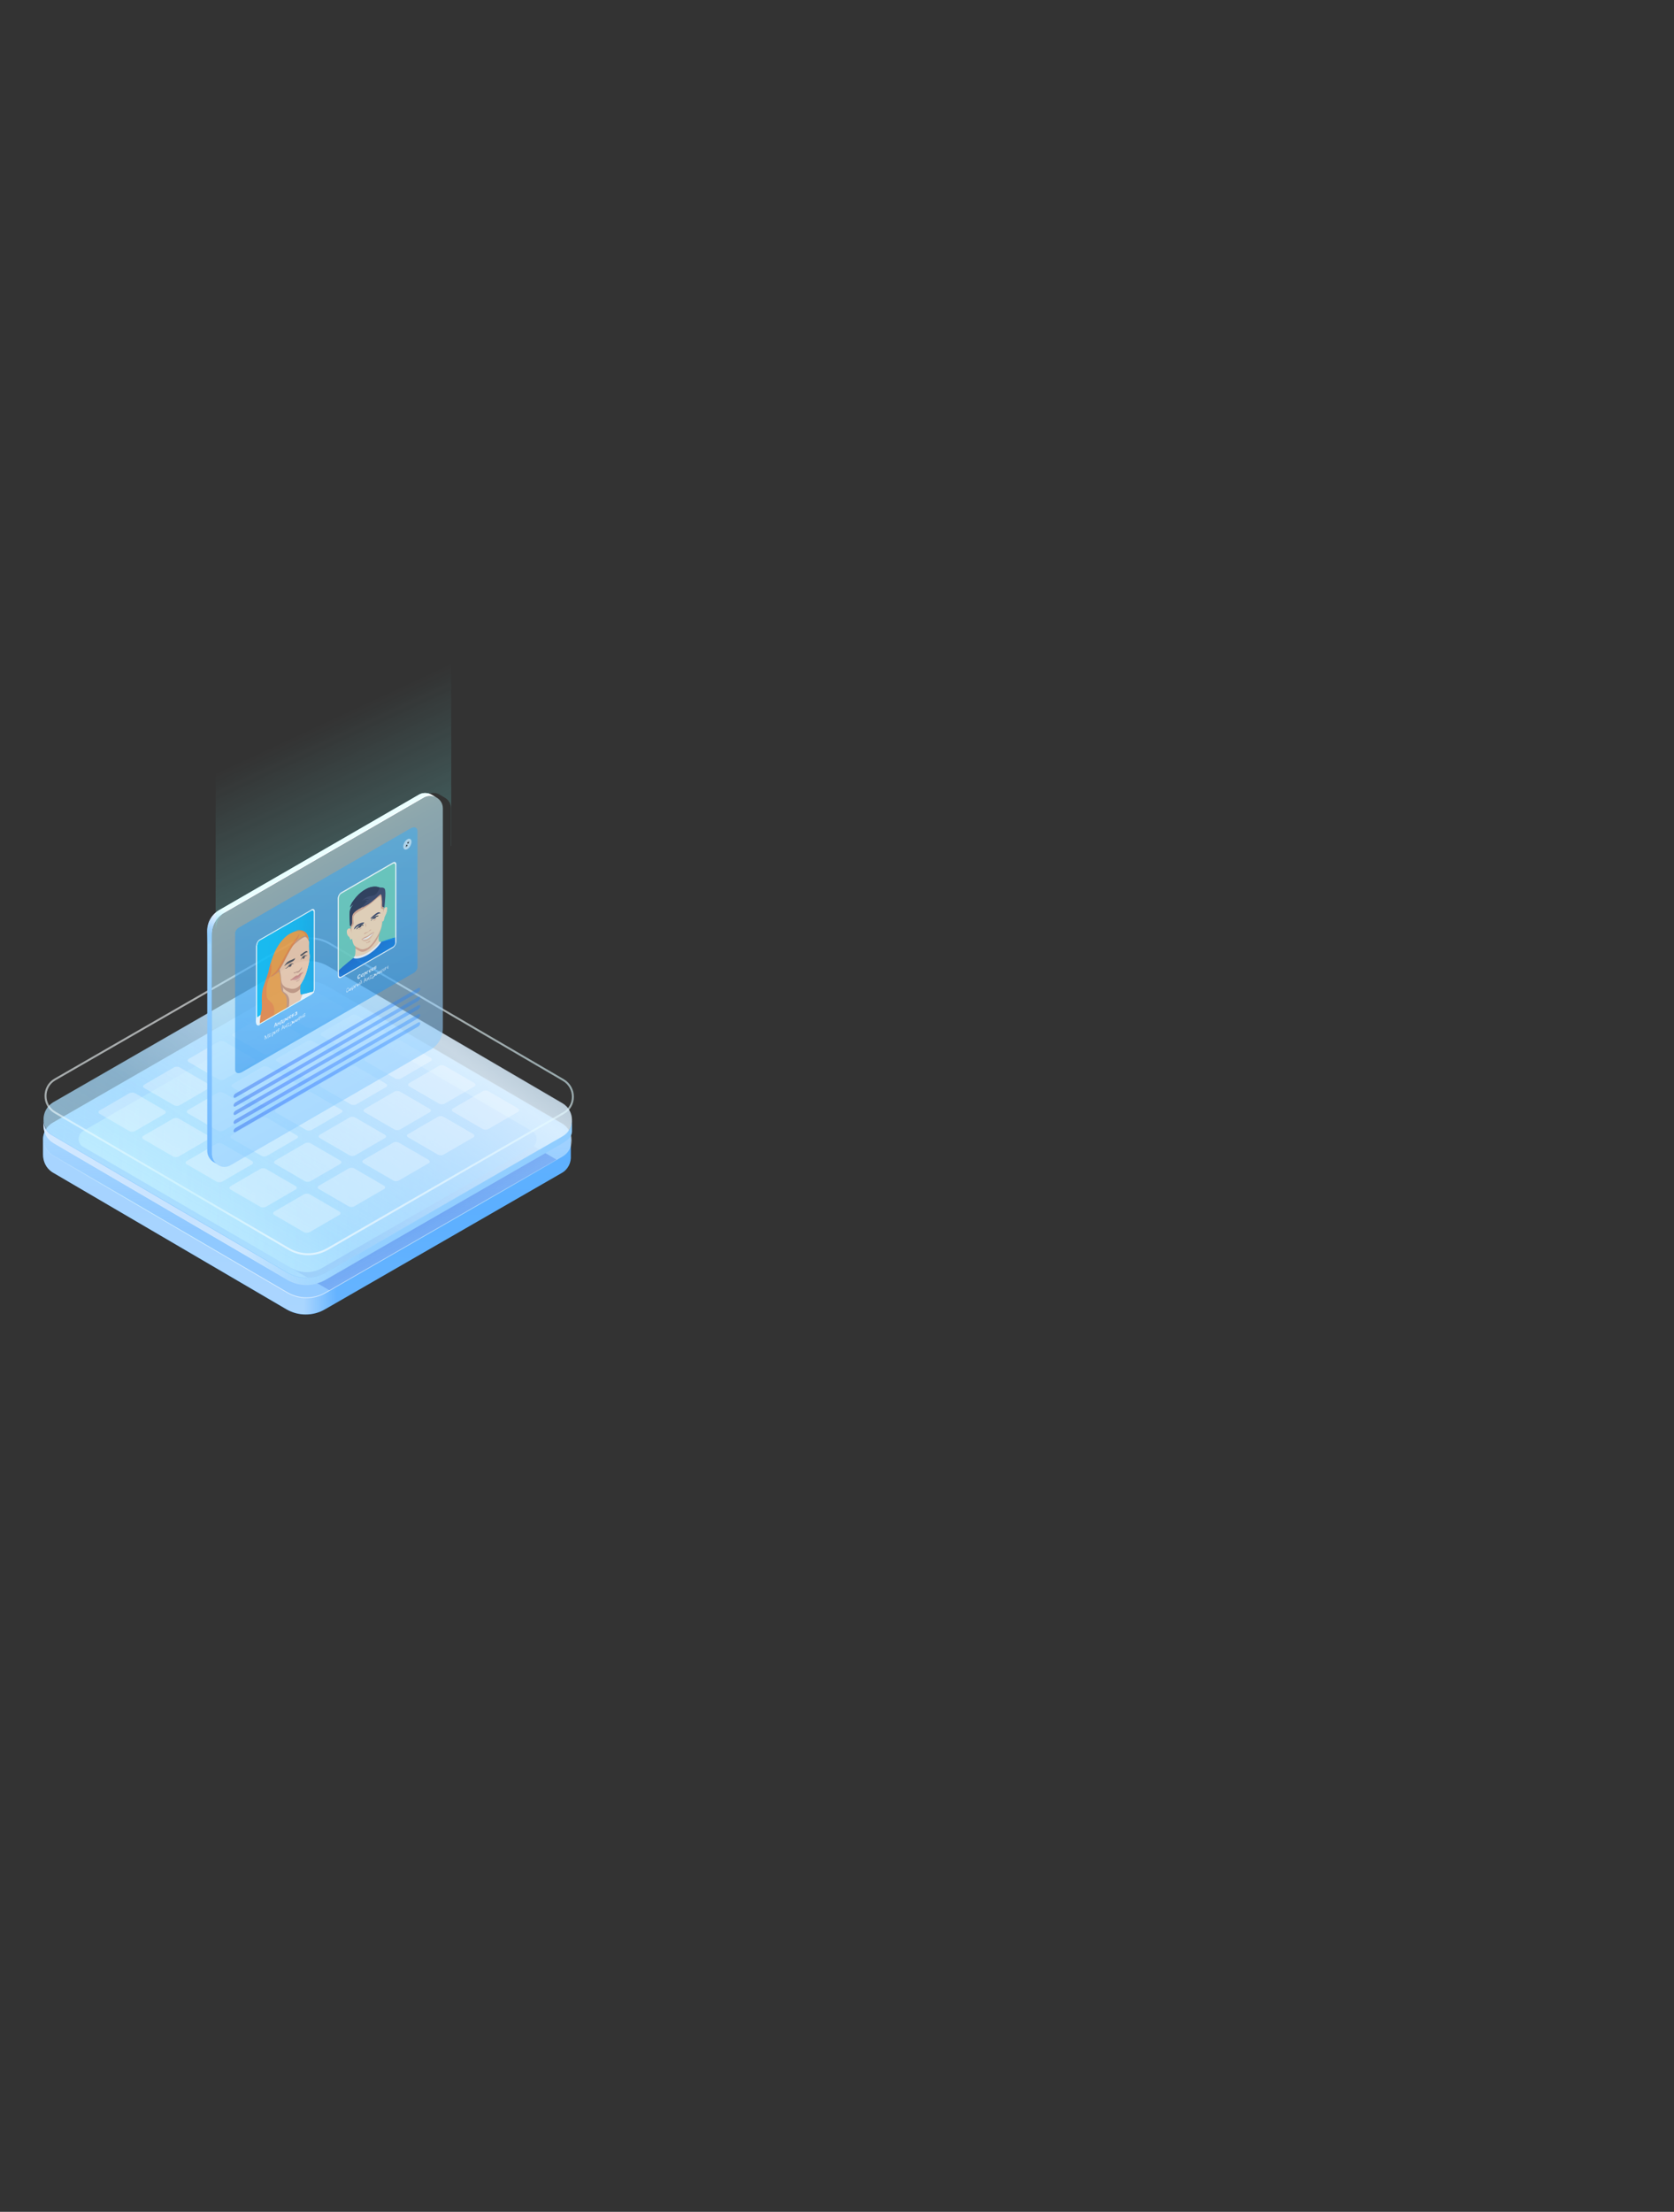 <svg width="739" height="976" viewBox="0 0 739 976" fill="none" xmlns="http://www.w3.org/2000/svg">
<rect x="0" y="0" width="739" height="976" fill="#333333" stroke="none"/>
<path d="M19 509.399V503.299C18.8 500.299 20.2 497.199 23.2 495.499L127.6 435.399C132.8 432.399 139.3 432.399 144.5 435.399L248 495.799C251.1 497.499 252.5 500.899 252 504.199V509.999C252.2 512.999 250.8 516.099 247.8 517.699L143.4 577.799C138.2 580.799 131.7 580.799 126.5 577.799L23 517.199C20.2 515.299 19 512.399 19 509.399Z" fill="url(#paint0_linear_1552_21440)"/>
<path d="M23.4 509.9L126.9 570.4C132.1 573.4 138.6 573.4 143.8 570.4L248.2 510.3C253.8 507.2 253.8 499 248.2 495.7L144.7 435.2C139.5 432.2 133 432.2 127.8 435.2L23.4 495.3C17.8 498.6 17.8 506.6 23.4 509.9Z" fill="url(#paint1_linear_1552_21440)"/>
<path opacity="0.6" d="M23.4 495.3C17.8 498.6 17.8 506.6 23.4 509.9L126.9 570.4C132.1 573.4 138.6 573.4 143.8 570.4L248.2 510.3C253.8 507.2 253.8 499 248.2 495.7" stroke="url(#paint2_linear_1552_21440)" stroke-width="0.349" stroke-miterlimit="10"/>
<path d="M128.3 559.4L145.5 569.4L245.7 511.7L228.3 501.6L128.3 559.4Z" fill="url(#paint3_linear_1552_21440)"/>
<path d="M36.8 506.1L128.3 559.4C132.7 562 138.1 562 142.4 559.4L234.8 506.2C237.6 504.6 237.6 500.6 234.8 499.1L143.3 445.8C138.9 443.2 133.5 443.2 129.2 445.8L36.8 499C34 500.5 34 504.7 36.8 506.1Z" fill="url(#paint4_linear_1552_21440)"/>
<path opacity="0.45" d="M21.5 496.8C17.901 500.6 18.601 507 23.401 509.9L126.901 570.4C132.101 573.4 138.601 573.4 143.801 570.4L204.101 535.7V542.8L143.4 577.7C138.2 580.7 131.701 580.7 126.501 577.7L23 517.2C20.201 515.3 19 512.3 19 509.4V503.3C18.901 501 19.701 498.6 21.5 496.8Z" fill="url(#paint5_linear_1552_21440)"/>
<path d="M23.4 501.1L127 561.5C132.2 564.5 138.7 564.5 143.9 561.5L248.3 501.4C251.1 499.8 252.3 497.2 252.5 494.4V496.7V498.4C252.7 501.4 251.3 502.6 248.3 504.5L143.9 564.6C138.7 567.6 132.2 567.6 127 564.6L23.4 504.2C20.6 502.5 19.4 499.8 19.2 497.1V494.3C19.2 497.1 20.6 499.7 23.4 501.1Z" fill="url(#paint6_linear_1552_21440)"/>
<path opacity="0.6" d="M23.4 501.2L126.9 561.7C132.1 564.7 138.6 564.7 143.8 561.7L248.2 501.6C253.8 498.5 253.8 490.3 248.2 487L144.7 426.5C139.5 423.5 133 423.5 127.8 426.5L23.4 486.5C17.8 490 17.8 498 23.4 501.2Z" fill="url(#paint7_linear_1552_21440)"/>
<path d="M23.4 501.2L126.9 561.7C132.1 564.7 138.6 564.7 143.8 561.7L158.6 553.3V556.4L143.8 564.8C138.6 567.8 132.1 567.8 126.9 564.8L23.4 504.3C20.6 502.6 19.4 499.9 19.2 497.2V494.4C19.2 497.2 20.6 499.8 23.4 501.2Z" fill="url(#paint8_linear_1552_21440)"/>
<path opacity="0.6" d="M23.4 501.1L127 561.5C132.2 564.5 138.7 564.5 143.9 561.5L248.3 501.4C253.9 498.3 253.9 490.1 248.3 486.8L144.8 426.3C139.6 423.3 133.1 423.3 127.9 426.3L23.4 486.4C17.9 489.9 17.9 497.9 23.4 501.1Z" fill="url(#paint9_linear_1552_21440)"/>
<path opacity="0.6" d="M23.4 501.1L127 561.5C132.2 564.5 138.7 564.5 143.9 561.5L248.3 501.4C253.9 498.3 253.9 490.1 248.3 486.8L144.8 426.3C139.6 423.3 133.1 423.3 127.9 426.3L23.4 486.4C17.9 489.9 17.9 497.9 23.4 501.1Z" fill="url(#paint10_linear_1552_21440)"/>
<path opacity="0.6" d="M24.301 490.9L127.601 551.2C132.801 554.2 139.101 554.2 144.501 551.2L248.701 491.2C254.301 488.1 254.301 479.9 248.701 476.6L145.401 416.3C140.201 413.3 133.901 413.3 128.501 416.3L24.301 476.3C18.701 479.5 18.701 487.7 24.301 490.9Z" stroke="url(#paint11_linear_1552_21440)" stroke-width="0.871" stroke-miterlimit="10"/>
<g opacity="0.3">
<path d="M72.701 491.5L59.601 499.1C58.901 499.5 57.801 499.5 57.101 499.1L44.001 491.5C43.301 491.1 43.301 490.4 44.001 490L57.101 482.4C57.801 482 58.901 482 59.601 482.4L72.701 490C73.401 490.5 73.401 491.1 72.701 491.5Z" fill="white"/>
<path d="M92.401 480.099L79.301 487.699C78.601 488.099 77.501 488.099 76.801 487.699L63.701 480.099C63.001 479.699 63.001 478.999 63.701 478.599L76.801 470.999C77.501 470.599 78.601 470.599 79.301 470.999L92.401 478.599C93.101 479.099 93.101 479.699 92.401 480.099Z" fill="white"/>
<path d="M112.101 468.8L99.001 476.3C98.301 476.7 97.201 476.7 96.501 476.3L83.401 468.7C82.701 468.3 82.701 467.6 83.401 467.2L96.501 459.6C97.201 459.2 98.301 459.2 99.001 459.6L112.101 467.2C112.801 467.7 112.801 468.4 112.101 468.8Z" fill="white"/>
<path d="M131.8 457.4L118.7 465C118 465.4 116.9 465.4 116.2 465L103.1 457.4C102.4 457 102.4 456.3 103.1 455.9L116.2 448.3C116.9 447.9 118 447.9 118.7 448.3L131.8 455.9C132.5 456.3 132.5 457 131.8 457.4Z" fill="white"/>
<path d="M151.5 446L138.4 453.6C137.7 454 136.6 454 135.9 453.6L122.8 446C122.1 445.6 122.1 444.9 122.8 444.5L135.9 436.9C136.6 436.5 137.7 436.5 138.4 436.9L151.5 444.5C152.2 445 152.2 445.6 151.5 446Z" fill="white"/>
<path d="M92 502.699L78.9 510.299C78.2 510.699 77.1 510.699 76.4 510.299L63.3 502.699C62.6 502.299 62.6 501.599 63.3 501.199L76.4 493.599C77.1 493.199 78.2 493.199 78.9 493.599L92 501.199C92.7 501.599 92.7 502.299 92 502.699Z" fill="white"/>
<path d="M111.701 491.299L98.601 498.899C97.901 499.299 96.801 499.299 96.101 498.899L83.001 491.299C82.301 490.899 82.301 490.199 83.001 489.799L96.101 482.199C96.801 481.799 97.901 481.799 98.601 482.199L111.701 489.799C112.401 490.199 112.401 490.899 111.701 491.299Z" fill="white"/>
<path d="M131.401 479.899L118.301 487.499C117.601 487.899 116.501 487.899 115.801 487.499L102.701 479.899C102.001 479.499 102.001 478.799 102.701 478.399L115.801 470.799C116.501 470.399 117.601 470.399 118.301 470.799L131.401 478.399C132.101 478.799 132.101 479.499 131.401 479.899Z" fill="white"/>
<path d="M151.1 468.5L138 476.1C137.3 476.5 136.2 476.5 135.5 476.1L122.4 468.5C121.7 468.1 121.7 467.4 122.4 467L135.5 459.4C136.2 459 137.3 459 138 459.4L151.1 467C151.8 467.5 151.8 468.1 151.1 468.5Z" fill="white"/>
<path d="M170.8 457.099L157.7 464.699C157 465.099 155.9 465.099 155.2 464.699L142.1 457.099C141.4 456.699 141.4 455.999 142.1 455.599L155.2 447.999C155.9 447.599 157 447.599 157.7 447.999L170.8 455.599C171.5 456.099 171.5 456.699 170.8 457.099Z" fill="white"/>
<path d="M111.201 513.799L98.101 521.399C97.401 521.799 96.301 521.799 95.601 521.399L82.501 513.799C81.801 513.399 81.801 512.699 82.501 512.299L95.601 504.699C96.301 504.299 97.401 504.299 98.101 504.699L111.201 512.299C111.901 512.699 111.901 513.399 111.201 513.799Z" fill="white"/>
<path d="M131 502.399L117.9 509.999C117.2 510.399 116.1 510.399 115.4 509.999L102.3 502.399C101.6 501.999 101.6 501.299 102.3 500.899L115.4 493.299C116.1 492.899 117.2 492.899 117.9 493.299L131 500.999C131.7 501.399 131.7 501.999 131 502.399Z" fill="white"/>
<path d="M150.701 490.999L137.601 498.599C136.901 498.999 135.801 498.999 135.101 498.599L122.001 490.999C121.301 490.599 121.301 489.899 122.001 489.499L135.001 481.999C135.701 481.599 136.801 481.599 137.501 481.999L150.601 489.599C151.401 489.999 151.401 490.599 150.701 490.999Z" fill="white"/>
<path d="M170.401 479.7L157.301 487.3C156.601 487.7 155.501 487.7 154.801 487.3L141.701 479.7C141.001 479.3 141.001 478.6 141.701 478.2L154.801 470.6C155.501 470.2 156.601 470.2 157.301 470.6L170.401 478.2C171.101 478.6 171.101 479.3 170.401 479.7Z" fill="white"/>
<path d="M190.101 468.299L177.001 475.899C176.301 476.299 175.201 476.299 174.501 475.899L161.401 468.299C160.701 467.899 160.701 467.199 161.401 466.799L174.501 459.199C175.201 458.799 176.301 458.799 177.001 459.199L190.101 466.799C190.801 467.199 190.801 467.899 190.101 468.299Z" fill="white"/>
<path d="M130.5 524.9L117.4 532.5C116.7 532.9 115.6 532.9 114.9 532.5L101.8 524.9C101.1 524.5 101.1 523.8 101.8 523.4L114.9 515.8C115.6 515.4 116.7 515.4 117.4 515.8L130.5 523.4C131.2 523.9 131.2 524.5 130.5 524.9Z" fill="white"/>
<path d="M150.201 513.6L137.101 521.2C136.401 521.6 135.301 521.6 134.601 521.2L121.501 513.6C120.801 513.2 120.801 512.5 121.501 512.1L134.601 504.5C135.301 504.1 136.401 504.1 137.101 504.5L150.201 512.1C150.901 512.5 150.901 513.2 150.201 513.6Z" fill="white"/>
<path d="M169.901 502.2L156.801 509.8C156.101 510.2 155.001 510.2 154.301 509.8L141.201 502.2C140.501 501.8 140.501 501.1 141.201 500.7L154.301 493.1C155.001 492.7 156.101 492.7 156.801 493.1L169.901 500.7C170.601 501.1 170.601 501.8 169.901 502.2Z" fill="white"/>
<path d="M189.701 490.8L176.601 498.4C175.901 498.8 174.801 498.8 174.101 498.4L161.001 490.8C160.301 490.4 160.301 489.7 161.001 489.3L174.101 481.7C174.801 481.3 175.901 481.3 176.601 481.7L189.701 489.3C190.401 489.7 190.401 490.4 189.701 490.8Z" fill="white"/>
<path d="M209.401 479.4L196.301 487C195.601 487.4 194.501 487.4 193.801 487L180.701 479.4C180.001 479 180.001 478.3 180.701 477.9L193.801 470.3C194.501 469.9 195.601 469.9 196.301 470.3L209.401 477.9C210.101 478.4 210.101 479 209.401 479.4Z" fill="white"/>
<path d="M149.8 536.099L136.7 543.699C136 544.099 134.9 544.099 134.2 543.699L121.1 536.099C120.4 535.699 120.4 534.999 121.1 534.599L134.2 526.999C134.9 526.599 136 526.599 136.7 526.999L149.8 534.599C150.5 534.999 150.5 535.699 149.8 536.099Z" fill="white"/>
<path d="M169.5 524.699L156.4 532.299C155.7 532.699 154.6 532.699 153.9 532.299L140.8 524.699C140.1 524.299 140.1 523.599 140.8 523.199L153.9 515.599C154.6 515.199 155.7 515.199 156.4 515.599L169.5 523.199C170.2 523.599 170.2 524.299 169.5 524.699Z" fill="white"/>
<path d="M189.201 513.299L176.101 520.899C175.401 521.299 174.301 521.299 173.601 520.899L160.501 513.299C159.801 512.899 159.801 512.199 160.501 511.799L173.601 504.199C174.301 503.799 175.401 503.799 176.101 504.199L189.201 511.799C189.901 512.299 189.901 512.899 189.201 513.299Z" fill="white"/>
<path d="M208.9 501.899L195.8 509.499C195.1 509.899 194 509.899 193.3 509.499L180.2 501.899C179.5 501.499 179.5 500.799 180.2 500.399L193.3 492.799C194 492.399 195.1 492.399 195.8 492.799L208.9 500.399C209.6 500.899 209.6 501.499 208.9 501.899Z" fill="white"/>
<path d="M228.701 490.599L215.601 498.199C214.901 498.599 213.801 498.599 213.101 498.199L200.001 490.599C199.301 490.199 199.301 489.499 200.001 489.099L213.101 481.499C213.801 481.099 214.901 481.099 215.601 481.499L228.701 489.099C229.301 489.499 229.301 490.199 228.701 490.599Z" fill="white"/>
</g>
<path d="M93.6 509.3V412.3C93.6 408.3 95.7 404.7 99.1 402.8L187.2 351.9C189 350.9 191 351 192.6 351.9L190.6 350.701C189 349.801 186.9 349.601 185.1 350.601L97 401.5C93.6 403.4 91.5 407 91.5 411V508C91.6 510 92.6 511.6 94 512.6L96.4 514C94.8 513.2 93.7 511.4 93.6 509.3Z" fill="url(#paint12_linear_1552_21440)"/>
<path opacity="0.6" d="M93.601 509.3V412.3C93.601 408.3 95.701 404.7 99.101 402.8L187.201 351.9C190.901 349.8 195.501 352.5 195.501 356.7V453.7C195.501 457.7 193.401 461.3 190.001 463.2L101.901 514.1C98.201 516.4 93.801 513.6 93.601 509.3Z" fill="url(#paint13_linear_1552_21440)"/>
<path d="M190.5 350.701C188.9 349.801 186.8 349.601 185 350.601L96.9 401.5C93.5 403.4 91.4 407 91.4 411V436.5L93.5 437.701V412.3C93.5 408.3 95.6 404.7 99 402.8L187.1 351.9C188.9 350.9 190.9 351 192.5 351.9L190.5 350.701Z" fill="url(#paint14_linear_1552_21440)"/>
<g opacity="0.5">
<g opacity="0.7">
<path d="M184.602 437.799L104.002 484.299C103.502 484.599 103.102 484.399 103.102 483.899C103.102 483.399 103.502 482.799 104.002 482.499L184.602 435.999C185.102 435.699 185.502 435.899 185.502 436.399C185.502 436.899 185.102 437.499 184.602 437.799Z" fill="url(#paint15_linear_1552_21440)"/>
</g>
<g opacity="0.7">
<path d="M184.602 441.7L104.002 488.2C103.502 488.5 103.102 488.3 103.102 487.8C103.102 487.3 103.502 486.7 104.002 486.4L184.602 439.9C185.102 439.6 185.502 439.8 185.502 440.3C185.502 440.8 185.102 441.4 184.602 441.7Z" fill="url(#paint16_linear_1552_21440)"/>
</g>
<g opacity="0.7">
<path d="M184.602 445.399L104.002 491.899C103.502 492.199 103.102 491.999 103.102 491.499C103.102 490.999 103.502 490.399 104.002 490.099L184.602 443.599C185.102 443.299 185.502 443.499 185.502 443.999C185.502 444.499 185.102 445.099 184.602 445.399Z" fill="url(#paint17_linear_1552_21440)"/>
</g>
<g opacity="0.7">
<path d="M184.602 449.299L104.002 495.799C103.502 496.099 103.102 495.899 103.102 495.399C103.102 494.899 103.502 494.299 104.002 493.999L184.602 447.499C185.102 447.199 185.502 447.399 185.502 447.899C185.502 448.399 185.102 448.999 184.602 449.299Z" fill="url(#paint18_linear_1552_21440)"/>
</g>
<g opacity="0.7">
<path d="M184.602 453L104.002 499.5C103.502 499.8 103.102 499.6 103.102 499.1C103.102 498.6 103.502 498 104.002 497.7L184.602 451.2C185.102 450.9 185.502 451.1 185.502 451.6C185.502 452.1 185.102 452.7 184.602 453Z" fill="url(#paint19_linear_1552_21440)"/>
</g>
</g>
<path opacity="0.5" d="M106.802 473.099L182.802 429.199C183.602 428.699 184.302 427.599 184.302 426.799V366.799C184.302 365.099 182.902 364.599 181.302 365.499L105.302 409.399C104.502 409.899 103.802 410.999 103.802 411.799V471.799C103.702 473.499 105.102 473.999 106.802 473.099Z" fill="url(#paint20_linear_1552_21440)"/>
<g opacity="0.8">
<path opacity="0.87" d="M134.502 448.499C134.602 448.499 134.602 448.399 134.702 448.399C134.702 448.299 134.802 448.299 134.802 448.199C134.802 448.099 134.802 448.099 134.802 447.999V447.799C134.802 447.799 134.802 447.799 134.802 447.899C134.802 447.899 134.702 447.899 134.702 447.999C134.702 447.999 134.602 447.999 134.602 448.099C134.602 448.099 134.502 448.099 134.502 448.199L134.402 448.299L134.302 448.399V448.499C134.302 448.599 134.302 448.599 134.402 448.599C134.402 448.599 134.502 448.599 134.502 448.499ZM134.502 448.699C134.402 448.699 134.402 448.799 134.302 448.799C134.202 448.799 134.202 448.799 134.202 448.699C134.202 448.699 134.102 448.599 134.102 448.499C134.102 448.399 134.102 448.399 134.102 448.299C134.102 448.199 134.202 448.199 134.202 448.099C134.202 447.999 134.302 447.999 134.302 447.999C134.402 447.999 134.402 447.899 134.502 447.899C134.602 447.799 134.602 447.799 134.702 447.799L134.802 447.699V447.599C134.802 447.499 134.802 447.499 134.702 447.399C134.702 447.399 134.602 447.399 134.502 447.399C134.402 447.399 134.402 447.499 134.302 447.599C134.202 447.699 134.202 447.699 134.202 447.799H134.002C134.002 447.699 134.102 447.599 134.102 447.499C134.102 447.399 134.202 447.399 134.302 447.299C134.402 447.199 134.402 447.199 134.502 447.199C134.502 447.199 134.602 447.199 134.602 447.099H134.702C134.702 447.099 134.802 447.099 134.802 447.199C134.802 447.199 134.802 447.299 134.802 447.399V448.299L134.602 448.399V448.199C134.602 448.199 134.602 448.299 134.502 448.299L134.402 448.399C134.602 448.599 134.602 448.699 134.502 448.699ZM133.902 447.699V448.999L133.702 449.099V447.799L133.902 447.699ZM133.102 448.099V449.399L132.902 449.499V448.199L133.102 448.099ZM133.702 448.399V448.599L133.102 448.999V448.799L133.702 448.399ZM132.002 449.399L132.302 449.199L132.402 449.099L132.502 448.999V448.899C132.502 448.799 132.502 448.799 132.402 448.799C132.402 448.799 132.302 448.799 132.202 448.799L132.002 448.999V449.399ZM132.002 449.999L132.402 449.799C132.502 449.799 132.502 449.699 132.502 449.699C132.502 449.599 132.602 449.599 132.602 449.499C132.602 449.399 132.602 449.399 132.502 449.399H132.402L132.002 449.599V449.999ZM131.802 450.199V448.899L132.302 448.599C132.402 448.499 132.502 448.499 132.602 448.499C132.702 448.499 132.702 448.599 132.702 448.699C132.702 448.799 132.702 448.899 132.602 448.899C132.602 448.999 132.502 448.999 132.402 449.099H132.502C132.502 449.099 132.602 449.099 132.602 449.199C132.602 449.199 132.602 449.299 132.602 449.399C132.602 449.499 132.602 449.499 132.602 449.599C132.602 449.699 132.502 449.699 132.502 449.799C132.502 449.899 132.402 449.899 132.302 449.999L131.802 450.199ZM131.102 450.699C131.002 450.799 130.902 450.799 130.802 450.799C130.702 450.799 130.702 450.699 130.602 450.699C130.602 450.599 130.502 450.499 130.502 450.399C130.502 450.299 130.502 450.099 130.602 449.999C130.602 449.899 130.702 449.799 130.802 449.699C130.902 449.599 131.002 449.499 131.102 449.499C131.202 449.499 131.202 449.399 131.302 449.399C131.402 449.399 131.402 449.399 131.502 449.399L131.602 449.499C131.602 449.499 131.602 449.699 131.602 449.799V449.899L130.702 450.399V450.199L131.402 449.799C131.402 449.699 131.402 449.699 131.402 449.599L131.302 449.499C131.302 449.499 131.202 449.499 131.102 449.499C131.002 449.499 131.002 449.599 130.902 449.699C130.902 449.799 130.802 449.799 130.802 449.899C130.802 449.999 130.802 450.099 130.802 450.099V450.199C130.802 450.299 130.802 450.399 130.802 450.399C130.802 450.499 130.902 450.499 130.902 450.499C131.002 450.499 131.002 450.499 131.102 450.399L131.202 450.299L131.302 450.199C131.302 450.199 131.302 450.099 131.402 449.999H131.602C131.602 450.099 131.602 450.199 131.502 450.199C131.502 450.299 131.402 450.299 131.302 450.399C131.202 450.599 131.202 450.599 131.102 450.699ZM129.902 451.399C129.802 451.499 129.702 451.499 129.602 451.499C129.502 451.499 129.502 451.399 129.402 451.399C129.402 451.299 129.302 451.199 129.302 451.099C129.302 450.999 129.302 450.799 129.402 450.699C129.402 450.599 129.502 450.499 129.602 450.399C129.702 450.299 129.802 450.199 129.902 450.199C130.002 450.199 130.002 450.099 130.102 450.099C130.202 450.099 130.202 450.099 130.302 450.099L130.402 450.199C130.402 450.199 130.402 450.399 130.402 450.499V450.599L129.502 451.099V450.899L130.202 450.499C130.202 450.399 130.202 450.399 130.202 450.299L130.102 450.199C130.102 450.199 130.002 450.199 129.902 450.199C129.802 450.199 129.802 450.299 129.702 450.399C129.702 450.499 129.602 450.499 129.602 450.599C129.602 450.699 129.602 450.799 129.602 450.799V450.899C129.602 450.999 129.602 451.099 129.602 451.099C129.602 451.199 129.702 451.199 129.702 451.199C129.802 451.199 129.802 451.199 129.902 451.099L130.002 450.999L130.102 450.899C130.102 450.899 130.102 450.799 130.202 450.699H130.402C130.402 450.799 130.402 450.899 130.302 450.899C130.302 450.999 130.202 450.999 130.102 451.099C130.002 451.299 130.002 451.299 129.902 451.399ZM128.302 451.599C128.302 451.699 128.302 451.799 128.302 451.799C128.302 451.899 128.402 451.899 128.402 451.899C128.402 451.899 128.502 451.899 128.602 451.899C128.702 451.899 128.702 451.799 128.802 451.699C128.802 451.599 128.902 451.499 128.902 451.499C128.902 451.399 128.902 451.299 128.902 451.199C128.902 451.099 128.902 450.999 128.902 450.999C128.902 450.899 128.802 450.899 128.802 450.899C128.802 450.899 128.702 450.899 128.602 450.899C128.502 450.899 128.502 450.999 128.402 451.099C128.402 451.199 128.302 451.199 128.302 451.299C128.302 451.399 128.302 451.499 128.302 451.599ZM128.202 452.899V450.999L128.402 450.899V451.099C128.402 451.099 128.402 450.999 128.502 450.999C128.502 450.999 128.602 450.899 128.602 450.799C128.602 450.699 128.702 450.699 128.802 450.699C128.902 450.599 129.002 450.599 129.102 450.599C129.202 450.599 129.202 450.699 129.302 450.699C129.302 450.799 129.402 450.899 129.402 450.999C129.402 451.099 129.402 451.299 129.302 451.399C129.302 451.499 129.202 451.599 129.102 451.699C129.002 451.799 128.902 451.899 128.902 451.899C128.802 451.899 128.802 451.999 128.702 451.999H128.602C128.602 451.999 128.602 451.999 128.502 451.899V452.599L128.202 452.899ZM127.002 452.799L127.502 452.499V451.499L127.102 451.699V452.099C127.102 452.199 127.102 452.399 127.102 452.499C127.102 452.599 127.102 452.699 127.002 452.799ZM126.702 453.599V452.999L126.802 452.899C126.802 452.899 126.802 452.799 126.902 452.799V452.699C126.902 452.599 126.902 452.599 126.902 452.499C126.902 452.399 126.902 452.299 126.902 452.199V451.599L127.602 451.199V452.399L127.802 452.299V452.899L127.602 452.999V452.599L126.802 453.099V453.499L126.702 453.599ZM126.502 451.899V453.199L126.302 453.299V451.999L126.502 451.899ZM125.802 452.399V453.699L125.602 453.799V452.499L125.802 452.399ZM126.402 452.599V452.799L125.802 453.199V452.999L126.402 452.599ZM124.402 453.799L125.202 453.399V453.599L124.402 453.999V453.799ZM124.402 454.499L124.202 454.599L124.802 452.499L125.002 452.399L125.602 453.899L125.402 453.999L125.002 452.799L124.402 454.499ZM122.502 455.599L122.802 454.699L123.002 454.599L122.702 455.499L122.502 455.599ZM123.202 455.199V453.999L122.902 454.199C122.802 454.199 122.802 454.299 122.702 454.299C122.702 454.399 122.602 454.399 122.602 454.499C122.602 454.599 122.602 454.599 122.702 454.599H122.802L123.202 454.399V454.599L122.802 454.799C122.702 454.799 122.702 454.899 122.602 454.899C122.502 454.899 122.502 454.899 122.502 454.799C122.502 454.799 122.502 454.699 122.502 454.599C122.502 454.499 122.502 454.399 122.502 454.399C122.502 454.299 122.602 454.299 122.602 454.199C122.702 454.099 122.702 454.099 122.802 453.999L123.302 453.699V454.999L123.202 455.199ZM121.502 455.899L122.002 454.499L122.202 454.399V455.699L122.002 455.799V454.799L121.502 456.199L121.302 456.299V454.999L121.502 454.899V455.899ZM120.202 456.299C120.202 456.399 120.202 456.499 120.202 456.499C120.202 456.599 120.302 456.599 120.302 456.599C120.302 456.599 120.402 456.599 120.502 456.599C120.602 456.599 120.602 456.499 120.702 456.399C120.702 456.299 120.802 456.199 120.802 456.199C120.802 456.099 120.802 455.999 120.802 455.899C120.802 455.799 120.802 455.699 120.802 455.699C120.802 455.599 120.702 455.599 120.702 455.599C120.702 455.599 120.602 455.599 120.502 455.599C120.402 455.599 120.402 455.699 120.302 455.799C120.302 455.899 120.202 455.899 120.202 455.999C120.202 456.099 120.202 456.199 120.202 456.299ZM120.002 457.499V455.699L120.202 455.599V455.799C120.202 455.799 120.202 455.699 120.302 455.699C120.302 455.699 120.402 455.599 120.402 455.499C120.402 455.399 120.502 455.399 120.602 455.399C120.702 455.299 120.802 455.299 120.902 455.299C121.002 455.299 121.002 455.399 121.102 455.399C121.102 455.499 121.202 455.599 121.202 455.699C121.202 455.799 121.202 455.999 121.102 456.099C121.102 456.199 121.002 456.299 120.902 456.399C120.802 456.499 120.702 456.599 120.702 456.599C120.602 456.599 120.602 456.699 120.502 456.699H120.402C120.402 456.699 120.402 456.699 120.302 456.599V457.299L120.002 457.499ZM119.202 457.399C119.302 457.399 119.302 457.299 119.402 457.299C119.402 457.199 119.502 457.199 119.502 457.099C119.502 456.999 119.502 456.999 119.502 456.899V456.699C119.502 456.699 119.502 456.699 119.502 456.799C119.502 456.799 119.402 456.799 119.402 456.899C119.402 456.899 119.302 456.899 119.302 456.999C119.302 456.999 119.202 456.999 119.202 457.099L119.102 457.199L119.002 457.299V457.399C119.002 457.499 119.002 457.499 119.102 457.499C119.102 457.399 119.202 457.399 119.202 457.399ZM119.202 457.599C119.102 457.599 119.102 457.699 119.002 457.699C118.902 457.699 118.902 457.699 118.902 457.599C118.902 457.599 118.802 457.499 118.802 457.399C118.802 457.299 118.802 457.299 118.802 457.199C118.802 457.099 118.902 457.099 118.902 456.999C118.902 456.899 119.002 456.899 119.002 456.899C119.102 456.899 119.102 456.799 119.202 456.799C119.302 456.799 119.302 456.699 119.402 456.699L119.502 456.599V456.499C119.502 456.399 119.502 456.399 119.402 456.299C119.402 456.299 119.302 456.299 119.202 456.299C119.102 456.299 119.102 456.399 119.002 456.499C119.002 456.599 118.902 456.599 118.902 456.699H118.702C118.702 456.599 118.802 456.499 118.802 456.399C118.802 456.299 118.902 456.299 119.002 456.199C119.102 456.099 119.102 456.099 119.202 456.099C119.202 456.099 119.302 456.099 119.302 455.999H119.402C119.402 455.999 119.502 455.999 119.502 456.099C119.502 456.099 119.502 456.199 119.502 456.299V457.199L119.302 457.299V457.099C119.302 457.099 119.302 457.199 119.202 457.199L119.102 457.299C119.302 457.499 119.302 457.499 119.202 457.599ZM117.102 456.999L117.302 456.899L117.802 458.099L118.302 456.299L118.502 456.199V457.999L118.302 458.099V456.699L117.802 458.299L117.602 458.399L117.102 457.299V458.699L116.902 458.799V456.999H117.102ZM130.502 447.699L130.602 447.599L130.702 447.499V447.399V447.299C130.702 447.299 130.702 447.299 130.602 447.299C130.602 447.299 130.602 447.299 130.502 447.299C130.502 447.299 130.502 447.299 130.402 447.299L130.302 447.399C130.302 447.399 130.302 447.499 130.202 447.499V447.599C130.202 447.699 130.202 447.699 130.202 447.699C130.402 447.799 130.502 447.799 130.502 447.699ZM130.402 448.099C130.302 448.099 130.302 448.199 130.202 448.199C130.102 448.199 130.102 448.199 130.102 448.099C130.102 448.099 130.102 447.999 130.102 447.899C130.102 447.799 130.102 447.799 130.102 447.699C130.102 447.599 130.202 447.599 130.202 447.499C130.202 447.399 130.302 447.399 130.302 447.399C130.402 447.399 130.402 447.299 130.502 447.299C130.602 447.299 130.602 447.199 130.702 447.199L130.802 447.099V446.999C130.802 446.899 130.802 446.899 130.802 446.899H130.702C130.602 446.899 130.602 446.999 130.602 446.999L130.502 447.099L130.202 447.199C130.202 447.099 130.202 446.999 130.302 446.899C130.302 446.799 130.402 446.699 130.502 446.699C130.602 446.599 130.602 446.599 130.702 446.499C130.802 446.499 130.802 446.399 130.902 446.399C131.002 446.399 131.002 446.399 131.102 446.399C131.102 446.399 131.202 446.399 131.202 446.499C131.202 446.499 131.202 446.599 131.202 446.699V447.599L130.902 447.799V447.599C130.902 447.699 130.902 447.699 130.802 447.799L130.702 447.899C130.502 447.999 130.502 447.999 130.402 448.099ZM129.202 447.899L129.402 447.799C129.402 447.799 129.502 447.799 129.502 447.699C129.502 447.699 129.502 447.699 129.602 447.599V447.499V447.399H129.502L129.302 447.499V447.899H129.202ZM129.202 448.499L129.502 448.299L129.602 448.199V448.099V447.999H129.502L129.202 448.199V448.499ZM128.902 448.899V447.599L129.402 447.299C129.502 447.199 129.602 447.199 129.702 447.199C129.802 447.199 129.802 447.299 129.802 447.399C129.802 447.499 129.802 447.499 129.702 447.599C129.702 447.699 129.602 447.699 129.502 447.799C129.602 447.799 129.602 447.799 129.702 447.799C129.702 447.799 129.802 447.799 129.802 447.899V447.999C129.802 448.099 129.802 448.199 129.702 448.199C129.702 448.299 129.602 448.299 129.602 448.399C129.502 448.499 129.502 448.499 129.402 448.599L128.902 448.899ZM128.202 449.299C128.102 449.399 128.002 449.399 127.902 449.399C127.802 449.399 127.802 449.299 127.702 449.299C127.702 449.199 127.602 449.099 127.602 448.999C127.602 448.899 127.602 448.699 127.702 448.599C127.702 448.499 127.802 448.399 127.902 448.199C128.002 448.099 128.102 447.999 128.202 447.899C128.302 447.899 128.302 447.799 128.402 447.799C128.502 447.799 128.502 447.799 128.602 447.799L128.702 447.899C128.702 447.999 128.702 448.099 128.702 448.199V448.299L127.702 448.799V448.599L128.402 448.199C128.402 448.099 128.402 448.099 128.402 448.099C128.402 448.099 128.402 448.099 128.302 447.999H128.202L128.102 448.099C128.102 448.099 128.002 448.199 128.002 448.299C128.002 448.399 128.002 448.399 128.002 448.499V448.699C128.002 448.799 128.002 448.799 128.002 448.899L128.102 448.999H128.202C128.202 448.999 128.302 448.999 128.302 448.899L128.402 448.799V448.699L128.702 448.599C128.702 448.699 128.702 448.799 128.602 448.899C128.602 448.999 128.502 449.099 128.402 449.099C128.402 449.199 128.302 449.299 128.202 449.299ZM127.002 450.099C126.902 450.199 126.802 450.199 126.702 450.199C126.602 450.199 126.602 450.099 126.502 450.099C126.502 449.999 126.402 449.899 126.402 449.799C126.402 449.699 126.402 449.499 126.502 449.399C126.502 449.299 126.602 449.199 126.702 448.999C126.802 448.899 126.902 448.799 127.002 448.699C127.102 448.699 127.102 448.599 127.202 448.599C127.302 448.599 127.302 448.599 127.402 448.599L127.502 448.699C127.502 448.799 127.502 448.899 127.502 448.999V449.099L126.502 449.599V449.399L127.202 448.999C127.202 448.899 127.202 448.899 127.202 448.899C127.202 448.899 127.202 448.899 127.102 448.799H127.002L126.902 448.899C126.902 448.899 126.802 448.999 126.802 449.099C126.802 449.199 126.802 449.199 126.802 449.299V449.499C126.802 449.599 126.802 449.599 126.802 449.699L126.902 449.799H127.002C127.002 449.799 127.102 449.799 127.102 449.699L127.202 449.599V449.499L127.502 449.399C127.502 449.499 127.502 449.599 127.402 449.699C127.402 449.799 127.302 449.899 127.202 449.899C127.102 449.899 127.102 449.999 127.002 450.099ZM125.502 450.199C125.502 450.299 125.502 450.299 125.502 450.399C125.502 450.399 125.502 450.499 125.602 450.499H125.702C125.802 450.499 125.802 450.399 125.802 450.399C125.802 450.299 125.902 450.299 125.902 450.199C125.902 450.099 125.902 450.099 125.902 449.999C125.902 449.899 125.902 449.899 125.902 449.799C125.902 449.799 125.902 449.699 125.802 449.699H125.702C125.602 449.699 125.602 449.799 125.602 449.799C125.602 449.899 125.502 449.899 125.502 449.999C125.502 450.099 125.502 450.199 125.502 450.199ZM125.202 451.599V449.799L125.502 449.599V449.799C125.502 449.799 125.502 449.699 125.602 449.699C125.602 449.599 125.702 449.599 125.702 449.499C125.702 449.399 125.802 449.399 125.902 449.399C126.002 449.399 126.102 449.299 126.102 449.299C126.202 449.299 126.202 449.399 126.302 449.399C126.302 449.499 126.402 449.599 126.402 449.699C126.402 449.799 126.402 449.999 126.302 450.099C126.302 450.199 126.202 450.299 126.102 450.399C126.002 450.499 126.002 450.599 125.902 450.599C125.802 450.599 125.802 450.699 125.702 450.699H125.602C125.602 450.699 125.602 450.699 125.502 450.599V451.299L125.202 451.599ZM124.102 451.399L124.502 451.199V450.399L124.202 450.599V450.799C124.202 450.899 124.202 451.099 124.202 451.199C124.102 451.199 124.102 451.299 124.102 451.399ZM123.702 452.299V451.599H123.802C123.802 451.599 123.802 451.499 123.902 451.499C123.902 451.499 123.902 451.399 123.902 451.299C123.902 451.199 123.902 451.199 123.902 451.099C123.902 450.999 123.902 450.999 123.902 450.899V450.399L124.802 449.899V450.899L125.002 450.799V451.499L124.702 451.699V451.299L124.002 451.699V452.099L123.702 452.299ZM123.502 450.699V451.999L123.202 452.199V450.899L123.502 450.699ZM122.802 451.099V452.399L122.502 452.599V451.299L122.802 451.099ZM123.302 451.299V451.599L122.702 451.899V451.599L123.302 451.299ZM121.202 452.599L122.002 452.099V452.399L121.202 452.899V452.599ZM121.302 453.299L121.002 453.499L121.502 451.399L121.902 451.199L122.402 452.699L122.102 452.899L121.702 451.699L121.302 453.299Z" fill="white"/>
<path d="M137.402 401.399L114.702 414.499C113.802 414.999 113.102 416.299 113.102 417.299V451.199C113.102 452.299 113.802 452.699 114.702 452.199L137.402 439.099C138.302 438.599 139.002 437.299 139.002 436.299V402.399C139.002 401.299 138.302 400.799 137.402 401.399Z" fill="url(#paint21_linear_1552_21440)"/>
<path d="M133.402 411.399L135.602 413.099L136.302 414.499V415.399L134.902 426.399C134.902 426.399 133.602 430.799 133.502 430.999C133.402 431.199 132.802 434.199 132.802 434.199L132.502 436.499L132.302 441.599L120.802 448.299L119.002 437.199L118.802 431.599L120.202 426.999L125.602 415.999L129.002 412.499L133.402 411.399Z" fill="#D18F6B"/>
<path d="M135.002 429.899C134.902 430.099 134.202 431.699 134.102 431.999C133.702 432.699 133.302 433.499 133.002 433.999C132.402 434.799 131.102 436.699 128.402 436.299C127.502 436.099 126.702 435.899 126.102 435.699C125.902 435.599 124.902 434.799 124.702 434.399C124.102 433.399 124.102 432.399 124.002 430.699C123.902 429.499 123.602 428.499 123.502 428.099C123.502 427.999 123.502 427.999 123.502 427.899C123.502 427.799 123.502 427.699 123.502 427.699C123.502 427.699 123.702 427.399 124.502 426.099C125.302 424.799 128.402 418.299 129.402 417.199C130.402 416.099 133.802 413.499 134.602 413.399C135.402 413.299 136.302 415.299 136.302 415.299L136.402 415.399V415.499C136.302 418.199 136.402 419.599 136.702 421.499C136.802 423.399 135.802 427.499 135.002 429.899Z" fill="#FFC9A1"/>
<path d="M138.701 437.6C138.701 437.7 138.601 437.9 138.501 438L127.501 444.4C127.601 443.5 127.901 441.7 127.501 440.3C126.901 438.4 125.801 438.2 125.201 437.6C125.201 437.5 125.101 437.5 125.001 437.4C125.001 437 125.001 435.9 124.901 435.6C125.401 436.5 126.201 437.1 127.001 437.5C127.501 437.8 129.701 439.4 132.501 436.4C132.501 437 132.601 438.3 132.701 438.7C133.001 439.3 136.601 437.8 138.701 437.6Z" fill="#FFC9A1"/>
<path d="M136.302 414.499C136.102 414.399 135.402 412.699 134.502 412.899C133.902 412.999 132.302 413.999 130.902 414.999C131.202 414.499 131.502 413.999 131.702 413.599C132.102 412.699 132.102 412.199 132.102 412.099C131.902 412.599 131.502 413.099 131.202 413.599C130.602 414.399 129.502 415.699 128.702 416.899C127.502 418.799 125.002 423.599 124.902 423.999C124.402 424.999 123.902 425.799 123.702 426.199C123.002 427.399 122.702 427.799 122.602 427.999V428.099C122.602 428.099 121.702 429.299 120.802 430.099C119.902 430.899 119.502 431.199 119.502 431.199C119.502 431.199 120.602 430.799 122.002 429.599C122.402 429.299 122.802 428.899 123.002 428.599C123.202 428.899 123.402 429.299 123.502 429.799C123.702 430.899 123.902 432.499 123.902 433.899C123.902 434.999 124.002 436.699 124.502 437.499C125.302 438.799 126.702 438.799 126.602 442.299C126.602 443.399 126.402 444.399 126.302 445.199L114.802 451.899C114.802 451.699 114.802 451.399 114.802 451.099C114.902 449.899 115.102 448.499 115.302 447.399C115.402 447.099 115.602 446.399 115.702 445.299C115.802 444.499 115.802 443.499 115.702 442.299C115.502 439.199 116.102 436.599 116.202 436.299C116.902 434.299 117.602 432.099 118.302 430.099C118.902 428.199 119.402 423.199 122.302 418.099C125.302 412.999 128.402 411.799 128.402 411.799C128.602 411.699 128.802 411.599 129.002 411.499C130.002 410.999 131.002 410.699 132.002 410.699C133.902 410.499 135.902 411.199 136.302 414.499Z" fill="#FC9B32"/>
<path d="M132.101 412.1C132.101 412.1 132.101 412.5 131.801 413.3C131.501 414.2 130.901 415 130.901 415C130.901 415 127.801 419.1 126.201 422.5C124.601 425.9 122.901 428.4 122.801 428.4C122.801 428.4 121.701 429.9 120.301 430.6C119.601 430.9 119.301 431 119.201 431C119.201 431 119.401 430.9 120.901 429.6C122.401 428.2 123.401 426.2 123.401 426.2C123.401 426.2 127.901 417.5 129.701 415.3C131.501 413.3 132.101 412.1 132.101 412.1Z" fill="#F98232"/>
<path d="M131.102 410.599C132.602 410.599 134.302 411.099 135.002 412.999C135.602 413.399 136.102 414.399 136.202 414.499C135.802 411.099 133.802 410.499 131.902 410.399C131.402 410.399 131.002 410.499 130.502 410.599C130.802 410.599 131.002 410.599 131.102 410.599Z" fill="#F98232"/>
<g opacity="0.83">
<path d="M125.502 426.3C125.502 426.3 126.302 424.8 127.202 424.3C128.102 423.7 128.802 423.6 129.502 423.2C130.102 422.9 130.302 422.8 130.302 422.8C130.302 422.8 130.202 423.6 129.202 424.2C128.102 424.8 126.802 425.3 126.202 425.8C125.602 426.3 125.502 426.3 125.502 426.3Z" fill="#262630"/>
<path d="M125.902 427.299C125.902 427.299 126.502 427.199 126.902 426.699C127.302 426.199 127.602 425.699 128.402 425.299C129.202 424.799 129.502 425.299 129.602 425.399C129.702 425.499 129.702 425.499 129.702 425.499C129.702 425.499 129.102 425.099 128.302 425.699C127.502 426.299 127.402 426.699 126.802 427.099C126.102 427.599 125.902 427.299 125.902 427.299Z" fill="#262630"/>
<path d="M127.402 426.299C127.402 426.299 127.502 426.699 127.902 426.699C128.302 426.599 128.702 426.299 128.702 425.799C128.802 425.499 128.702 425.399 128.702 425.399C128.702 425.399 128.302 425.399 128.002 425.699C127.802 425.899 127.402 426.299 127.402 426.299Z" fill="#262630"/>
<path d="M126.802 426.3C126.802 426.3 127.102 425.7 127.702 425.3C128.302 424.8 128.502 424.9 128.602 425C128.602 425 128.102 425.1 127.702 425.5C127.302 425.6 126.802 426.3 126.802 426.3Z" fill="#BF846A"/>
<path d="M133.102 422.6C133.102 422.6 133.402 421.9 133.902 421.5C134.502 421 134.702 421.1 134.802 421.2C134.802 421.2 134.302 421.3 133.902 421.7C133.502 422 133.102 422.6 133.102 422.6Z" fill="#BF846A"/>
<path d="M133.402 423.099C133.402 423.099 133.802 422.999 134.102 422.799C134.402 422.599 134.702 422.399 134.702 422.399C134.702 422.399 134.602 422.799 134.102 423.199C133.602 423.299 133.402 423.099 133.402 423.099Z" fill="#BF846A"/>
<path d="M132.502 421.4C132.502 421.5 132.702 422 133.302 421.7C133.802 421.4 134.502 420.599 135.202 420.299C135.902 419.999 135.902 420.2 135.902 420.2C135.902 420.2 135.602 419.399 134.902 419.799C134.202 420.099 133.302 420.9 133.002 421.1C132.702 421.3 132.502 421.4 132.502 421.4Z" fill="#262630"/>
<path d="M129.702 428.8C129.702 428.8 129.902 429.3 130.202 429.1C130.502 429 130.702 428.7 131.002 428.7C131.302 428.7 131.802 428.5 132.102 428.2C132.402 427.9 132.502 427.6 132.802 427.4C133.102 427.2 133.202 426.8 133.202 426.7C133.202 426.6 133.202 426.6 133.202 426.6C133.202 426.6 133.502 427 133.202 427.5C132.902 428 132.702 428 132.502 428.4C132.402 428.7 131.602 429.4 131.202 429.2C130.802 429 130.402 429.4 130.102 429.5C129.902 429.6 129.702 429.4 129.702 429.3C129.702 429.1 129.702 428.8 129.702 428.8Z" fill="#BF846A"/>
<path d="M132.702 423.7C132.702 423.7 133.102 422.5 133.902 421.9C134.702 421.3 135.202 421.6 135.402 421.6C135.602 421.7 135.802 421.3 135.802 421.3C135.802 421.3 135.802 421.7 135.302 421.8C134.802 421.9 134.602 421.7 133.802 422.4C133.102 423 132.702 423.7 132.702 423.7Z" fill="#262630"/>
<path d="M133.502 422.499C133.502 422.499 133.502 422.899 133.802 422.999C134.102 423.099 134.402 422.599 134.602 422.199C134.702 421.799 134.602 421.699 134.602 421.699C134.602 421.699 134.202 421.899 133.902 422.099C133.502 422.399 133.502 422.499 133.502 422.499Z" fill="#262630"/>
<path d="M127.702 426.699C127.602 426.699 127.502 426.799 127.402 426.799C127.502 426.799 127.702 426.999 127.802 426.899C128.202 426.799 128.702 426.299 128.802 425.899C128.602 426.199 128.202 426.499 127.702 426.699Z" fill="#BF846A"/>
<path d="M128.902 432.4C128.902 432.4 129.602 432.5 130.002 432.5C130.802 432.6 131.202 432.3 131.802 431.9C132.402 431.5 132.602 431.2 132.802 430.6C133.002 430.1 133.502 429.3 133.502 429.3C133.502 429.3 132.202 430.3 131.202 430.8C130.402 431.4 128.902 432.4 128.902 432.4Z" fill="#E08D86"/>
<path d="M128.202 432.4C128.202 432.4 128.302 432.7 128.602 432.6C128.902 432.5 130.102 431.7 130.602 431.6C131.102 431.4 131.602 431.4 132.102 430.8C132.602 430.2 133.002 429.8 133.502 429.5C134.002 429.2 133.902 428.8 133.802 428.8C133.702 428.9 133.702 429 133.502 429.1C133.302 429.3 132.502 429.4 132.302 429.6C132.102 429.8 131.802 430.4 131.502 430.4C131.302 430.5 131.002 430.4 130.702 430.5C130.402 430.6 128.602 432.2 128.502 432.2C128.402 432.2 128.402 432.1 128.302 432.1C128.202 432.2 128.202 432.4 128.202 432.4Z" fill="#D17468"/>
<path d="M130.702 433.199C130.702 433.199 130.702 432.999 131.202 432.799C131.602 432.599 132.002 432.399 132.202 432.199C132.402 431.999 132.502 432.099 132.402 432.199C132.302 432.299 131.902 432.699 131.502 432.899C131.102 433.099 130.902 433.199 130.802 433.199C130.702 433.299 130.702 433.199 130.702 433.199Z" fill="#BF846A"/>
</g>
<path d="M135.002 429.899C134.902 430.099 134.202 431.699 134.102 431.999C133.702 432.699 133.302 433.499 133.002 433.899C132.702 434.299 132.102 435.099 131.302 435.599C131.902 435.099 132.302 434.499 132.602 434.199C132.902 433.699 133.402 432.999 133.702 432.299C133.902 431.999 134.002 431.599 134.302 431.099C134.402 430.999 134.402 430.899 134.502 430.799C134.502 430.699 134.602 430.499 134.702 430.299C135.502 427.999 136.502 423.799 136.202 421.999C136.002 419.999 135.802 418.599 135.902 415.999V415.899L135.802 415.799C135.802 415.799 134.902 413.799 134.102 413.899C133.802 413.899 133.102 414.299 132.402 414.799C133.402 414.099 134.302 413.599 134.602 413.599C135.502 413.499 136.302 415.499 136.302 415.499L136.402 415.599V415.699C136.302 418.399 136.402 419.699 136.702 421.699C136.802 423.399 135.902 427.499 135.002 429.899Z" fill="#FFC9A1"/>
<path d="M115.402 447.6L114.702 451.7L113.602 452.3C113.502 452.3 113.502 452.2 113.402 452.1C113.202 451.9 113.102 451.6 113.102 451.2V450.1L114.002 448.6L115.402 447.6Z" fill="white"/>
<path d="M114.002 448.499C113.702 449.599 113.502 450.999 113.402 452.099C113.202 451.899 113.102 451.599 113.102 451.199V449.299C113.402 448.999 113.702 448.799 114.002 448.499Z" fill="white"/>
<path d="M117.701 439.3C117.301 433.4 118.901 432.4 119.601 429.2C120.001 427.4 119.901 425.8 119.501 424.6C118.901 426.9 118.601 428.8 118.201 429.8C117.501 431.9 116.801 434 116.101 436C116.001 436.3 115.401 439 115.601 442C115.701 443.2 115.601 444.2 115.601 445C115.501 446.1 115.201 446.8 115.201 447.1C115.001 448.2 114.801 449.6 114.701 450.8C114.701 451 114.701 451.3 114.701 451.6L120.901 448C122.001 441.5 117.801 442.3 117.701 439.3Z" fill="#F98232"/>
<path d="M138.702 437.6C138.702 437.7 138.602 437.9 138.502 438L132.502 441.5L133.602 438.7C133.602 438.7 134.702 438.6 136.502 438C137.502 437.7 138.202 437.6 138.702 437.6Z" fill="white"/>
<path d="M114.702 414.5C113.802 415 113.102 416.3 113.102 417.3L113.602 417C113.602 416.2 114.102 415.3 114.702 415V414.5ZM137.402 401.9C138.002 401.5 138.502 401.8 138.502 402.6L139.002 402.3C139.002 401.2 138.302 400.8 137.402 401.3V401.9ZM138.502 436.5C138.502 437.3 138.002 438.2 137.402 438.5V439C138.302 438.5 139.002 437.2 139.002 436.2L138.502 436.5ZM114.702 451.7C114.102 452.1 113.602 451.8 113.602 451L113.102 451.3C113.102 452.4 113.802 452.8 114.702 452.3V451.7ZM113.502 451V417L113.002 417.3V451.2L113.502 451ZM137.402 438.5L114.702 451.6V452.1L137.402 439V438.5ZM138.502 402.6V436.5L139.002 436.2V402.3L138.502 402.6ZM114.702 415L137.402 401.9V401.4L114.702 414.5V415Z" fill="white"/>
</g>
<g opacity="0.8">
<path opacity="0.87" d="M171.302 426.7V426.9L171.202 427L171.102 427.1L171.002 427.2C170.902 427.3 170.802 427.3 170.702 427.3C170.602 427.3 170.602 427.2 170.602 427V426.6L170.802 426.5V426.9C170.802 427 170.802 427 170.802 427.1H170.902H171.002C171.102 427.1 171.102 427 171.202 427C171.202 426.9 171.302 426.8 171.302 426.7ZM171.402 426.1V427.4L171.202 427.5V426.2L171.402 426.1ZM169.502 428.2L170.002 426.8L170.202 426.7V428L170.002 428.1V427.1L169.502 428.5L169.302 428.6V427.3L169.502 427.2V428.2ZM168.302 428.4L168.602 428.2L168.702 428.1L168.802 428V427.9C168.802 427.8 168.802 427.8 168.702 427.8C168.702 427.8 168.602 427.8 168.502 427.8L168.202 428V428.4H168.302ZM168.302 429L168.702 428.8C168.802 428.8 168.802 428.7 168.802 428.7C168.802 428.6 168.902 428.6 168.902 428.5C168.902 428.4 168.902 428.4 168.802 428.4H168.702L168.302 428.6V429ZM168.102 429.3V428L168.602 427.7C168.702 427.6 168.802 427.6 168.902 427.6C169.002 427.6 169.002 427.7 169.002 427.8C169.002 427.9 169.002 428 168.902 428C168.902 428.1 168.802 428.1 168.702 428.2H168.802C168.802 428.2 168.902 428.2 168.902 428.3C168.902 428.3 168.902 428.4 168.902 428.5C168.902 428.6 168.902 428.6 168.902 428.7C168.902 428.8 168.802 428.8 168.802 428.9C168.802 429 168.702 429 168.602 429.1L168.102 429.3ZM167.402 429.7C167.302 429.8 167.202 429.8 167.102 429.8C167.002 429.8 167.002 429.7 166.902 429.7C166.902 429.6 166.802 429.5 166.802 429.4C166.802 429.3 166.802 429.1 166.902 429C166.902 428.9 167.002 428.8 167.102 428.7C167.202 428.6 167.302 428.5 167.402 428.5C167.502 428.5 167.502 428.4 167.602 428.4C167.702 428.4 167.702 428.4 167.802 428.4L167.902 428.5C167.902 428.5 167.902 428.7 167.902 428.8V428.9L167.002 429.4V429.2L167.702 428.8C167.702 428.7 167.702 428.7 167.702 428.6L167.602 428.5C167.602 428.5 167.502 428.5 167.402 428.5C167.302 428.5 167.302 428.6 167.202 428.7C167.202 428.8 167.102 428.8 167.102 428.9C167.102 429 167.102 429.1 167.102 429.1V429.2C167.102 429.3 167.102 429.4 167.102 429.4C167.102 429.5 167.202 429.5 167.202 429.5C167.302 429.5 167.302 429.5 167.402 429.4L167.502 429.3L167.602 429.2C167.602 429.2 167.602 429.1 167.702 429H167.902C167.902 429.1 167.902 429.2 167.802 429.2C167.802 429.3 167.702 429.3 167.602 429.4C167.602 429.6 167.502 429.7 167.402 429.7ZM166.202 430.4C166.102 430.5 166.002 430.5 165.902 430.5C165.802 430.5 165.802 430.4 165.702 430.4C165.702 430.3 165.602 430.2 165.602 430.1C165.602 430 165.602 429.8 165.702 429.7C165.702 429.6 165.802 429.5 165.902 429.4C166.002 429.3 166.102 429.2 166.202 429.2C166.302 429.2 166.302 429.1 166.402 429.1C166.502 429.1 166.502 429.1 166.602 429.1L166.702 429.2C166.702 429.2 166.702 429.4 166.702 429.5V429.6L165.802 430.1V429.9L166.502 429.5C166.502 429.4 166.502 429.4 166.502 429.3L166.402 429.2C166.402 429.2 166.302 429.2 166.202 429.2C166.102 429.2 166.102 429.3 166.002 429.4C166.002 429.5 165.902 429.5 165.902 429.6C165.902 429.7 165.902 429.8 165.902 429.8V429.9C165.902 430 165.902 430.1 165.902 430.1C165.902 430.2 166.002 430.2 166.002 430.2C166.102 430.2 166.102 430.2 166.202 430.1L166.302 430L166.402 429.9C166.402 429.9 166.402 429.8 166.502 429.7H166.702C166.702 429.8 166.702 429.9 166.602 429.9C166.602 430 166.502 430 166.402 430.1C166.402 430.3 166.302 430.4 166.202 430.4ZM164.602 430.6C164.602 430.7 164.602 430.8 164.602 430.8C164.602 430.9 164.702 430.9 164.702 430.9C164.702 430.9 164.802 430.9 164.902 430.9C165.002 430.9 165.002 430.8 165.102 430.7C165.102 430.6 165.202 430.5 165.202 430.5C165.202 430.4 165.202 430.3 165.202 430.2C165.202 430.1 165.202 430 165.202 430C165.202 429.9 165.102 429.9 165.102 429.9C165.102 429.9 165.002 429.9 164.902 429.9C164.802 429.9 164.802 430 164.702 430.1C164.702 430.2 164.602 430.2 164.602 430.3C164.702 430.4 164.602 430.5 164.602 430.6ZM164.502 431.9V430.1L164.702 430V430.2C164.702 430.2 164.702 430.1 164.802 430.1C164.802 430.1 164.902 430 164.902 429.9C164.902 429.8 165.002 429.8 165.102 429.8C165.202 429.7 165.302 429.7 165.402 429.7C165.502 429.7 165.502 429.8 165.602 429.8C165.602 429.9 165.702 430 165.702 430.1C165.702 430.2 165.702 430.4 165.602 430.5C165.602 430.6 165.502 430.7 165.402 430.8C165.302 430.9 165.202 431 165.202 431C165.102 431 165.102 431.1 165.002 431.1H164.902C164.902 431.1 164.902 431.1 164.802 431V431.7L164.502 431.9ZM163.402 431.8L163.902 431.5V430.5L163.502 430.7V431.1C163.502 431.2 163.502 431.4 163.502 431.5C163.402 431.7 163.402 431.8 163.402 431.8ZM163.102 432.6V432L163.202 431.9C163.202 431.9 163.202 431.8 163.302 431.8V431.7C163.302 431.6 163.302 431.6 163.302 431.5C163.302 431.4 163.302 431.3 163.302 431.2V430.6L164.002 430.2V431.4L164.202 431.3V431.9L164.002 432V431.6L163.202 432.1V432.5L163.102 432.6ZM162.902 431V432.3L162.702 432.4V431.1L162.902 431ZM162.202 431.4V432.7L162.002 432.8V431.5L162.202 431.4ZM162.702 431.6V431.8L162.102 432.2V432L162.702 431.6ZM160.702 432.8L161.502 432.4V432.6L160.702 433V432.8ZM160.702 433.6L160.502 433.7L161.102 431.6L161.302 431.5L161.902 433L161.702 433.1L161.302 431.9L160.702 433.6ZM159.402 432.5L159.602 432.4C159.602 432.5 159.602 432.6 159.502 432.7C159.402 432.8 159.402 432.9 159.302 432.9C159.202 433 159.102 433 159.102 432.9C159.002 432.9 159.002 432.8 159.002 432.7L159.202 432.6V432.7H159.302C159.402 432.7 159.402 432.6 159.402 432.6C159.402 432.6 159.402 432.6 159.402 432.5ZM159.002 434.3L159.502 432.9L159.702 432.8V434.1L159.502 434.2V433.2L159.002 434.6L158.802 434.7V433.4L159.002 433.3V434.3ZM158.002 435.1C157.902 435.2 157.802 435.2 157.702 435.2C157.602 435.2 157.602 435.1 157.502 435.1C157.502 435 157.402 434.9 157.402 434.8C157.402 434.7 157.402 434.5 157.502 434.4C157.502 434.3 157.602 434.2 157.702 434.1C157.802 434 157.902 433.9 158.002 433.9C158.102 433.9 158.102 433.8 158.202 433.8C158.302 433.8 158.302 433.8 158.402 433.8L158.502 433.9C158.502 434 158.502 434.1 158.502 434.2V434.3L157.602 434.8V434.6L158.302 434.2C158.302 434.1 158.302 434.1 158.302 434L158.202 433.9C158.202 433.9 158.102 433.9 158.002 433.9C157.902 433.9 157.902 434 157.802 434.1C157.802 434.2 157.702 434.2 157.702 434.3C157.702 434.4 157.702 434.5 157.702 434.5V434.6C157.702 434.7 157.702 434.8 157.702 434.8C157.702 434.9 157.802 434.9 157.802 434.9C157.902 434.9 157.902 434.9 158.002 434.8L158.102 434.7L158.202 434.6C158.202 434.6 158.202 434.5 158.302 434.4H158.502C158.502 434.5 158.502 434.6 158.402 434.6C158.402 434.7 158.302 434.7 158.202 434.8C158.202 435 158.102 435.1 158.002 435.1ZM157.402 434.1V434.3L156.902 434.6V435.8L156.702 435.9V434.6L157.402 434.1ZM155.602 435.8C155.602 435.9 155.602 436 155.602 436C155.602 436.1 155.702 436.1 155.702 436.1C155.702 436.1 155.802 436.1 155.902 436.1C156.002 436.1 156.002 436 156.102 435.9C156.102 435.8 156.202 435.7 156.202 435.7C156.202 435.6 156.202 435.5 156.202 435.4C156.202 435.3 156.202 435.2 156.202 435.2C156.202 435.1 156.102 435.1 156.102 435.1C156.102 435.1 156.002 435.1 155.902 435.1C155.802 435.1 155.802 435.2 155.702 435.3C155.702 435.4 155.602 435.4 155.602 435.5C155.602 435.7 155.602 435.7 155.602 435.8ZM155.402 437.1V435.3L155.602 435.2V435.4C155.602 435.4 155.602 435.3 155.702 435.3C155.702 435.3 155.802 435.2 155.802 435.1C155.802 435 155.902 435 156.002 435C156.102 434.9 156.202 434.9 156.302 434.9C156.402 434.9 156.402 435 156.502 435C156.502 435.1 156.602 435.2 156.602 435.3C156.602 435.4 156.602 435.6 156.502 435.7C156.502 435.8 156.402 435.9 156.302 436C156.202 436.1 156.102 436.2 156.102 436.2C156.002 436.2 156.002 436.3 155.902 436.3H155.802C155.802 436.3 155.802 436.3 155.702 436.2V436.9L155.402 437.1ZM154.702 437.1C154.602 437.2 154.502 437.2 154.402 437.2C154.302 437.2 154.302 437.1 154.202 437.1C154.202 437 154.102 436.9 154.102 436.8C154.102 436.7 154.102 436.5 154.202 436.4C154.202 436.3 154.302 436.2 154.402 436.1C154.502 436 154.602 435.9 154.702 435.9C154.802 435.9 154.802 435.8 154.902 435.8C155.002 435.8 155.002 435.8 155.102 435.8L155.202 435.9C155.202 435.9 155.202 436.1 155.202 436.2V436.3L154.302 436.8V436.6L155.002 436.2C155.002 436.1 155.002 436.1 155.002 436L154.902 435.9C154.902 435.9 154.802 435.9 154.702 435.9C154.602 435.9 154.602 436 154.502 436.1C154.502 436.2 154.402 436.2 154.402 436.3C154.402 436.4 154.402 436.5 154.402 436.5V436.6C154.402 436.7 154.402 436.8 154.402 436.8C154.402 436.9 154.502 436.9 154.502 436.9C154.602 436.9 154.602 436.9 154.702 436.8L154.802 436.7L154.902 436.6C154.902 436.6 154.902 436.5 155.002 436.4H155.202C155.202 436.5 155.202 436.6 155.102 436.6C155.102 436.7 155.002 436.7 154.902 436.8C154.802 437 154.802 437 154.702 437.1ZM154.002 436.2L153.802 436.3C153.802 436.2 153.802 436.2 153.702 436.2L153.602 436.1H153.502C153.502 436.1 153.402 436.1 153.402 436.2C153.302 436.3 153.202 436.3 153.202 436.4C153.102 436.5 153.102 436.6 153.002 436.7C153.002 436.8 152.902 437 152.902 437.1C152.902 437.2 152.902 437.4 153.002 437.5C153.002 437.6 153.102 437.6 153.202 437.6C153.302 437.6 153.402 437.6 153.402 437.5L153.502 437.4L153.602 437.3C153.602 437.2 153.702 437.2 153.702 437.1C153.702 437 153.702 437 153.802 436.9L154.002 436.8C154.002 436.9 154.002 437 153.902 437.1C153.902 437.2 153.802 437.3 153.802 437.4C153.702 437.5 153.702 437.6 153.602 437.6C153.502 437.7 153.502 437.7 153.402 437.8C153.302 437.9 153.202 437.9 153.102 437.9C153.002 437.9 152.902 437.8 152.902 437.7C152.802 437.6 152.802 437.4 152.802 437.3C152.802 437.2 152.802 436.9 152.902 436.8C153.002 436.6 153.002 436.5 153.102 436.3C153.202 436.2 153.302 436.1 153.402 436C153.502 436 153.502 435.9 153.602 435.9C153.702 435.9 153.702 435.9 153.802 435.9C153.902 435.9 153.902 436 153.902 436C153.902 436.1 153.902 436.2 154.002 436.2ZM165.602 426.9L165.802 426.8C165.802 426.8 165.902 426.8 165.902 426.7C165.902 426.7 165.902 426.7 166.002 426.6V426.5V426.4H165.902L165.702 426.5V426.9H165.602ZM165.602 427.4L165.902 427.2L166.002 427.1V427V426.9H165.902L165.602 427.1V427.4ZM165.302 427.9V426.6L165.802 426.3C165.902 426.2 166.002 426.2 166.102 426.2C166.202 426.2 166.202 426.3 166.202 426.4C166.202 426.5 166.202 426.5 166.102 426.6C166.102 426.7 166.002 426.7 165.902 426.8C166.002 426.8 166.002 426.8 166.102 426.8C166.102 426.8 166.202 426.8 166.202 426.9V427C166.202 427.1 166.202 427.2 166.102 427.2C166.102 427.3 166.002 427.3 166.002 427.4C165.902 427.5 165.902 427.5 165.802 427.6L165.302 427.9ZM164.602 428.3C164.502 428.4 164.402 428.4 164.302 428.4C164.202 428.4 164.202 428.3 164.102 428.3C164.102 428.2 164.002 428.1 164.002 428C164.002 427.9 164.002 427.7 164.102 427.6C164.202 427.5 164.202 427.4 164.302 427.2C164.402 427.1 164.502 427 164.602 426.9C164.702 426.9 164.702 426.8 164.802 426.8C164.902 426.8 164.902 426.8 165.002 426.8L165.102 426.9C165.102 427 165.102 427.1 165.102 427.2V427.3L164.102 427.8V427.6L164.802 427.2C164.802 427.1 164.802 427.1 164.802 427.1C164.802 427.1 164.802 427.1 164.702 427H164.602L164.502 427.1C164.502 427.1 164.402 427.2 164.402 427.3C164.402 427.4 164.402 427.4 164.402 427.5V427.7C164.402 427.8 164.402 427.8 164.402 427.9L164.502 428H164.602C164.602 428 164.702 428 164.702 427.9L164.802 427.8V427.7L165.102 427.6C165.102 427.7 165.102 427.8 165.002 427.9C165.002 428 164.902 428.1 164.802 428.1C164.802 428.2 164.702 428.3 164.602 428.3ZM163.402 429C163.302 429.1 163.202 429.1 163.102 429.1C163.002 429.1 163.002 429 162.902 429C162.902 428.9 162.802 428.8 162.802 428.7C162.802 428.6 162.802 428.4 162.902 428.3C163.002 428.2 163.002 428.1 163.102 427.9C163.202 427.8 163.302 427.7 163.402 427.6C163.502 427.6 163.502 427.5 163.602 427.5C163.702 427.5 163.702 427.5 163.802 427.5L163.902 427.6C163.902 427.7 163.902 427.8 163.902 427.9V428L162.902 428.5V428.3L163.602 427.9C163.602 427.8 163.602 427.8 163.602 427.8C163.602 427.8 163.602 427.8 163.502 427.7H163.402L163.302 427.8C163.302 427.8 163.202 427.9 163.202 428C163.202 428.1 163.202 428.1 163.202 428.2V428.4C163.202 428.5 163.202 428.5 163.202 428.6L163.302 428.7H163.402C163.402 428.7 163.502 428.7 163.502 428.6L163.602 428.5V428.4L163.902 428.3C163.902 428.4 163.902 428.5 163.802 428.6C163.802 428.7 163.702 428.8 163.602 428.8C163.602 428.9 163.502 429 163.402 429ZM162.702 428.1V428.4L162.202 428.7V429.7L161.902 429.9V428.6L162.702 428.1ZM160.902 429.8C160.902 429.9 160.902 429.9 160.902 430C160.902 430 160.902 430.1 161.002 430.1H161.102C161.202 430.1 161.202 430 161.202 430C161.202 429.9 161.302 429.9 161.302 429.8C161.302 429.7 161.302 429.7 161.302 429.6C161.302 429.5 161.302 429.5 161.302 429.4C161.302 429.4 161.302 429.3 161.202 429.3H161.102C161.002 429.3 161.002 429.4 161.002 429.4C161.002 429.5 160.902 429.5 160.902 429.6C160.902 429.7 160.902 429.7 160.902 429.8ZM160.602 431.1V429.3L160.902 429.1V429.3C160.902 429.3 160.902 429.2 161.002 429.2C161.002 429.1 161.102 429.1 161.102 429C161.102 428.9 161.202 428.9 161.302 428.9C161.402 428.9 161.502 428.8 161.502 428.8C161.602 428.8 161.602 428.9 161.702 428.9C161.702 429 161.802 429.1 161.802 429.2C161.802 429.3 161.802 429.5 161.702 429.6C161.702 429.7 161.602 429.8 161.502 429.9C161.402 430 161.402 430.1 161.302 430.1C161.202 430.1 161.202 430.2 161.102 430.2H161.002C161.002 430.2 161.002 430.2 160.902 430.1V430.8L160.602 431.1ZM159.902 431C159.802 431.1 159.702 431.1 159.602 431.1C159.502 431.1 159.502 431 159.402 431C159.402 430.9 159.302 430.8 159.302 430.7C159.302 430.6 159.302 430.4 159.402 430.3C159.502 430.2 159.502 430.1 159.602 429.9C159.702 429.8 159.802 429.7 159.902 429.6C160.002 429.6 160.002 429.5 160.102 429.5C160.202 429.5 160.202 429.5 160.302 429.5L160.402 429.6C160.402 429.7 160.402 429.8 160.402 429.9V430L159.402 430.5V430.3L160.102 429.9C160.102 429.8 160.102 429.8 160.102 429.8C160.102 429.8 160.102 429.8 160.002 429.7H159.902L159.802 429.8C159.802 429.8 159.702 429.9 159.702 430C159.702 430.1 159.702 430.1 159.702 430.2V430.4C159.702 430.5 159.702 430.5 159.702 430.6L159.802 430.7H159.902C159.902 430.7 160.002 430.7 160.002 430.6L160.102 430.5V430.4L160.402 430.3C160.402 430.4 160.402 430.5 160.302 430.6C160.302 430.7 160.202 430.8 160.102 430.8C160.102 430.9 160.002 431 159.902 431ZM159.202 430.3L158.902 430.5V430.4C158.902 430.4 158.902 430.4 158.802 430.3H158.702H158.602C158.502 430.3 158.502 430.4 158.402 430.5C158.302 430.6 158.302 430.7 158.302 430.8C158.302 430.9 158.302 431 158.302 431.1C158.302 431.2 158.302 431.3 158.302 431.4C158.302 431.5 158.402 431.5 158.402 431.5C158.502 431.5 158.502 431.5 158.602 431.5L158.702 431.4L158.802 431.3L158.902 431.2C158.902 431.2 158.902 431.1 158.902 431L159.202 430.8C159.202 430.9 159.202 431 159.102 431.1C159.102 431.2 159.002 431.3 159.002 431.4C158.902 431.5 158.902 431.6 158.802 431.7C158.702 431.8 158.602 431.8 158.502 431.9C158.402 432 158.202 432 158.102 432C158.002 432 157.902 431.9 157.902 431.8C157.802 431.7 157.802 431.5 157.802 431.4C157.802 431.2 157.802 431 157.902 430.8C158.002 430.6 158.002 430.5 158.202 430.3C158.302 430.2 158.402 430.1 158.602 430C158.702 429.9 158.802 429.9 158.802 429.9C158.902 429.9 158.902 429.9 159.002 429.9C159.102 429.9 159.102 430 159.102 430C159.102 430.1 159.202 430.2 159.202 430.3Z" fill="white"/>
<path d="M173.402 380.6L150.702 393.7C149.802 394.2 149.102 395.5 149.102 396.5V430.4C149.102 431.5 149.802 431.9 150.702 431.4L173.402 418.3C174.302 417.8 175.002 416.5 175.002 415.5V381.6C175.002 380.5 174.302 380.1 173.402 380.6Z" fill="#6CCCB6"/>
<path d="M157.502 420.299L156.602 421.899L156.002 422.699L157.602 424.099L160.602 423.199L166.602 420.399L167.902 418.299L168.302 415.599H167.702L157.502 420.299Z" fill="#FFFAFA"/>
<path d="M155.002 406.999L154.802 408.699L155.002 409.499L156.202 415.099L156.802 417.599L156.902 418.499C156.902 418.499 158.702 420.499 159.602 420.599C160.502 420.599 162.802 419.299 163.402 418.999C163.902 418.699 166.702 415.699 166.702 415.699L167.302 412.799C167.302 412.799 168.302 409.699 168.502 408.699C168.702 407.699 168.702 403.599 168.702 403.599L169.102 402.299L169.402 400.299V395.699L168.902 394.199L163.002 396.299C163.002 396.299 159.902 397.799 159.502 398.299C159.002 398.899 155.202 402.299 155.202 402.299V406.999H155.002Z" fill="#E2A382"/>
<path d="M155.201 410.399L155.101 409.799L155.301 408.799L155.201 408.299L154.801 408.499C154.801 408.499 155.101 410.099 154.301 409.799C154.001 409.699 154.401 413.599 154.401 413.599L155.001 413.399L155.101 413.599C155.101 413.599 155.001 414.599 155.401 413.999C155.801 413.399 155.801 412.099 155.801 412.099L155.201 410.399Z" fill="#E2A382"/>
<path d="M169.001 402.399L169.101 401.599L168.901 400.899L169.001 400.299L169.401 400.099C169.401 400.099 169.101 402.099 169.901 400.799C170.201 400.399 169.701 404.499 169.701 404.499L169.201 405.299L169.101 405.599C169.101 405.599 169.201 406.599 168.801 406.399C168.401 406.199 168.401 404.999 168.401 404.999L169.001 402.399Z" fill="#E2A382"/>
<path d="M155.402 414.3C155.102 414.6 154.902 414.6 154.802 414.5C154.602 414.3 154.702 413.6 154.102 413.2C153.502 412.8 153.302 411.7 153.302 411.4C153.302 411.2 153.302 411.1 153.302 411C153.402 410.7 153.502 410.4 153.502 410.3C153.702 409.9 153.902 409.7 154.302 409.7C154.602 409.6 154.902 410.2 154.902 410.2C155.002 410.5 155.102 411.1 155.202 411.4C155.402 411.7 155.502 411.9 155.502 411.9C155.502 411.9 155.702 414 155.402 414.3Z" fill="#FFD9B2"/>
<path d="M168.901 406.599C169.101 406.599 169.301 406.399 169.401 406.099C169.401 406.099 169.401 406.099 169.401 405.999C169.401 405.999 169.401 405.999 169.401 405.899C169.601 405.599 169.501 404.899 170.101 403.799C170.701 402.799 170.901 401.399 170.901 401.099C170.901 400.899 170.901 400.799 170.901 400.699C170.801 400.499 170.701 400.299 170.701 400.299C170.501 400.199 170.301 400.299 169.901 400.599C169.701 400.699 169.601 401.099 169.501 401.399C169.401 401.699 169.301 401.999 169.301 401.999C169.201 402.399 169.101 402.899 169.001 403.299C168.801 403.799 168.801 403.999 168.801 403.999C168.801 403.999 168.501 406.599 168.901 406.599Z" fill="#FFD9B2"/>
<path d="M169.502 391.999C169.002 391.699 167.702 391.699 167.702 391.699C167.702 391.699 165.302 390.299 161.602 392.299C158.302 393.999 156.202 397.099 155.402 398.299C155.302 398.399 155.302 398.499 155.202 398.699C154.702 399.599 154.502 400.299 154.502 400.399C154.502 400.399 155.402 399.399 156.002 399.099C156.002 399.099 155.002 400.199 154.602 401.399C154.202 402.599 154.302 404.499 154.302 404.499V404.399C154.302 404.599 154.302 404.699 154.302 404.699L154.502 408.199C154.502 408.299 154.602 408.899 154.902 408.599C155.102 408.299 155.202 407.999 155.302 407.599C155.502 406.799 155.102 404.399 155.802 403.299C156.502 402.199 157.902 401.299 159.302 400.599C159.602 400.399 160.702 399.799 161.802 399.199L162.002 399.099C164.402 397.699 167.002 394.799 167.802 394.499C168.602 394.299 168.602 396.899 168.602 396.899C168.802 397.899 168.602 399.399 168.702 399.799C168.802 400.099 168.902 400.199 169.102 400.299C169.102 400.299 169.202 400.299 169.302 400.199C169.402 399.499 169.602 397.099 169.702 395.399C170.102 393.599 170.002 392.299 169.502 391.999Z" fill="#373957"/>
<path d="M168.702 406.599C168.702 406.699 168.702 406.799 168.702 406.899C168.702 406.999 168.702 407.099 168.702 407.199C168.602 407.999 168.402 409.499 167.802 410.699C167.302 411.799 166.202 413.799 165.202 415.199C164.802 415.799 164.002 416.999 162.602 417.999C162.602 417.999 162.302 418.299 162.102 418.299C161.902 418.399 161.602 418.499 161.602 418.499C160.202 419.099 159.402 418.799 159.002 418.699C158.102 418.299 156.902 417.699 156.402 417.199C155.902 416.599 155.602 415.399 155.502 414.699C155.502 414.599 155.502 414.499 155.502 414.499C155.502 414.399 155.502 414.399 155.502 414.299C155.502 414.199 155.502 414.199 155.502 414.199C155.302 412.299 155.102 409.799 155.102 409.499C155.202 408.999 155.902 408.399 156.102 407.699C156.302 406.999 155.602 404.999 156.302 403.999C156.902 402.999 158.302 402.199 159.602 401.499C159.902 401.299 162.202 399.899 162.402 399.699C163.902 398.699 166.902 395.899 167.602 395.499C168.202 395.099 168.302 397.599 168.302 397.799C168.402 398.699 168.102 400.299 168.202 400.699C168.402 401.199 169.102 400.899 169.202 401.399C169.202 401.799 168.902 404.499 168.702 406.599Z" fill="#FFD9B2"/>
<path d="M162.202 420.398C159.902 421.698 157.902 422.198 156.602 421.898C156.602 421.798 156.702 421.698 156.702 421.598C157.002 420.598 156.902 418.598 156.902 418.598C157.702 418.998 159.202 420.098 159.902 419.998C161.102 419.998 162.002 419.398 163.102 418.598C164.202 417.698 165.702 415.898 166.502 414.398C166.702 414.098 166.902 413.298 167.102 412.898C167.102 413.398 167.102 414.898 167.302 415.298C167.302 415.398 167.502 415.498 167.602 415.598C166.402 417.298 164.402 419.098 162.202 420.398Z" fill="#FFD9B2"/>
<path d="M156.302 410.199C156.302 410.199 156.802 409.599 157.502 408.999C158.202 408.499 159.602 407.999 160.102 407.799C160.502 407.599 160.702 407.299 160.702 407.099C160.702 406.999 160.702 406.999 160.602 406.999C160.302 407.099 159.502 407.099 158.202 407.799C156.802 408.499 156.402 409.599 156.402 409.599L156.302 410.199Z" fill="#373957"/>
<path d="M158.802 408.599C158.602 408.699 158.402 408.899 158.202 409.099C158.202 409.399 158.602 409.499 158.902 409.299C159.302 409.099 159.602 408.599 159.602 408.299C159.402 408.399 159.102 408.499 158.802 408.599Z" fill="#373957"/>
<path d="M158.302 409.599C158.302 409.599 158.702 409.499 159.102 409.199C159.502 408.999 159.702 408.799 159.702 408.799C159.702 408.799 159.502 409.099 159.002 409.399C158.502 409.699 158.302 409.599 158.302 409.599Z" fill="#E2A382"/>
<path d="M158.102 410.099C158.102 410.099 158.602 409.999 159.102 409.699C159.602 409.399 159.902 409.199 159.902 409.199C159.902 409.199 159.602 409.699 159.002 409.999C158.302 410.299 158.102 410.099 158.102 410.099Z" fill="#E2A382"/>
<path d="M157.202 410.099C157.202 410.099 157.802 409.199 158.702 408.499C159.602 407.799 160.102 407.999 160.302 408.099C160.502 408.099 160.502 408.199 160.502 408.299C160.402 408.399 160.102 408.399 159.902 408.399C159.602 408.399 159.202 408.599 158.802 408.799C158.402 408.999 157.802 409.699 157.602 409.999C157.302 410.099 157.202 410.099 157.202 410.099Z" fill="#262630"/>
<path d="M168.102 402.999C168.102 402.999 167.502 402.999 166.902 403.299C166.202 403.599 164.902 404.799 164.302 405.199C163.902 405.399 163.702 405.399 163.602 405.299V405.199C163.902 404.899 164.702 403.999 166.002 403.099C167.402 402.099 167.802 402.799 167.802 402.799L168.102 402.999Z" fill="#373957"/>
<path d="M167.101 403.998C167.101 403.998 166.401 403.898 165.501 404.398C164.601 404.798 164.101 405.698 163.901 405.998C163.701 406.198 163.701 406.398 163.701 406.398C163.801 406.398 164.101 405.998 164.301 405.698C164.601 405.298 165.001 405.098 165.401 404.798C165.801 404.498 166.401 404.498 166.701 404.398C167.101 404.298 167.101 403.998 167.101 403.998Z" fill="#262630"/>
<path d="M165.501 404.699C165.701 404.599 165.901 404.499 166.101 404.499C166.101 404.799 165.801 405.199 165.401 405.399C165.001 405.599 164.701 405.599 164.701 405.299C164.901 405.099 165.201 404.799 165.501 404.699Z" fill="#373957"/>
<path d="M166.101 404.898C166.101 404.898 165.701 405.198 165.301 405.398C164.901 405.598 164.701 405.698 164.701 405.698C164.701 405.698 164.901 405.798 165.401 405.398C165.901 405.098 166.101 404.898 166.101 404.898Z" fill="#E2A382"/>
<path d="M166.402 405.099C166.402 405.099 165.902 405.599 165.402 405.899C164.902 406.199 164.602 406.299 164.602 406.299C164.602 406.299 164.902 406.399 165.502 406.099C166.102 405.599 166.402 405.099 166.402 405.099Z" fill="#E2A382"/>
<path d="M163.902 410.298C163.902 410.298 163.702 409.998 163.302 410.398C163.102 410.498 163.002 410.698 162.902 410.798C162.702 410.998 162.602 411.098 162.402 411.198H162.302C162.102 411.298 162.002 411.398 161.802 411.398C161.602 411.498 161.502 411.498 161.302 411.498C160.902 411.698 160.702 412.198 160.702 412.198V412.298C160.802 412.298 161.102 411.998 161.502 411.798C161.502 411.798 162.002 411.598 162.302 411.398C162.602 411.198 163.002 410.898 163.102 410.798C163.502 410.498 163.802 410.398 163.902 410.298C163.902 410.398 163.902 410.298 163.902 410.298Z" fill="#E2A382"/>
<path d="M161.602 408.499C161.602 408.899 161.502 409.099 161.502 409.099C161.502 409.099 161.502 408.999 161.402 408.899C161.402 408.199 161.302 407.799 161.202 407.699C161.202 407.599 161.202 407.499 161.202 407.499C161.302 407.499 161.302 407.499 161.402 407.499C161.402 407.399 161.602 407.799 161.602 408.499Z" fill="#E2A382"/>
<path d="M155.002 411.399C154.902 411.099 154.802 410.499 154.702 410.199C154.702 410.199 154.502 409.699 154.102 409.699C153.802 409.799 153.602 409.899 153.302 410.299C153.202 410.399 153.102 410.599 153.102 410.999C153.102 411.099 153.102 411.299 153.102 411.399C153.102 411.699 153.302 412.799 153.902 413.199C154.502 413.599 154.502 414.299 154.602 414.499C154.802 414.599 154.902 414.599 155.202 414.299C155.502 413.899 155.202 411.899 155.202 411.899C155.202 411.899 155.202 411.699 155.002 411.399Z" fill="#FFD9B2"/>
<path d="M170.901 400.699C170.801 400.499 170.701 400.299 170.701 400.299C170.501 400.199 170.301 400.299 169.901 400.599C169.701 400.699 169.601 401.099 169.501 401.399C169.401 401.699 169.301 401.999 169.301 401.999C169.201 402.399 169.101 402.899 169.001 403.299C168.801 403.799 168.801 403.999 168.801 403.999C168.801 403.999 168.501 406.499 168.801 406.599C169.001 406.699 169.401 406.199 169.401 405.999C169.601 405.699 169.501 404.999 170.101 403.899C170.701 402.899 170.901 401.499 170.901 401.199C171.001 400.999 171.001 400.799 170.901 400.699Z" fill="#FFD9B2"/>
<path d="M169.101 399.899C169.201 400.199 169.301 400.299 169.501 400.399C169.501 400.399 169.601 400.399 169.701 400.299C169.801 399.599 170.001 397.199 170.101 395.499C170.201 393.499 170.101 392.199 169.501 391.899C169.001 391.599 167.701 391.599 167.701 391.599C167.701 391.599 166.901 393.499 165.901 394.499C165.201 395.099 164.001 395.199 162.901 395.399C160.701 396.099 159.701 397.599 159.701 397.599C159.701 397.599 161.601 396.099 162.601 396.699C163.101 396.999 163.001 396.999 163.001 396.999C163.001 396.999 162.301 396.699 161.501 396.999C161.001 397.199 160.901 397.399 160.901 397.399C160.901 397.399 161.301 397.299 161.701 397.299C162.101 397.399 162.401 397.699 162.401 397.699L159.801 400.599C160.201 400.399 161.201 399.799 162.101 399.299L162.301 399.199C164.701 397.799 167.301 394.899 168.101 394.599C168.901 394.399 168.901 396.999 168.901 396.999C169.101 397.999 168.901 399.499 169.101 399.899Z" fill="#373957"/>
<path d="M161.701 397.399C161.301 397.299 160.901 397.499 160.901 397.499C160.901 397.499 161.001 397.399 161.501 397.099C162.301 396.799 163.001 397.099 163.001 397.099C163.001 397.099 163.001 397.099 162.601 396.799C161.601 396.199 159.701 397.699 159.701 397.699C159.701 397.699 160.701 396.199 162.901 395.499C164.001 395.299 165.201 395.299 165.901 394.599C166.901 393.599 167.701 391.699 167.701 391.699C167.701 391.699 165.301 390.299 161.601 392.299C158.301 393.999 156.201 397.099 155.401 398.299C155.301 398.399 155.301 398.499 155.201 398.699C154.701 399.599 154.501 400.299 154.501 400.399C154.501 400.399 155.401 399.399 156.001 399.099C156.001 399.099 155.001 400.199 154.601 401.399C154.201 402.599 154.301 404.499 154.301 404.499V404.399C154.301 404.599 154.301 404.699 154.301 404.699L154.501 408.199C154.501 408.299 154.601 408.899 154.901 408.599C155.101 408.299 155.201 407.999 155.301 407.599C155.501 406.799 155.101 404.399 155.801 403.299C156.501 402.199 157.901 401.299 159.301 400.599C159.301 400.599 159.401 400.499 159.501 400.499L162.101 397.599C162.401 397.799 162.101 397.499 161.701 397.399Z" fill="#272A44"/>
<path d="M175.002 413.6V415.5C175.002 416.6 174.302 417.8 173.402 418.3L150.702 431.4C149.802 431.9 149.102 431.5 149.102 430.4V428.6C151.802 426 156.002 422.7 156.002 422.7C157.202 423.3 159.502 422.9 162.202 421.4C164.802 419.9 167.102 417.7 168.302 415.6C168.302 415.6 172.302 414.1 175.002 413.6Z" fill="url(#paint22_linear_1552_21440)"/>
<path d="M175.002 413.6V414.7C174.102 414.6 172.902 414.6 171.402 414.9C168.802 415.6 168.302 415.6 168.302 415.6C168.502 415.5 172.402 414.1 175.002 413.6Z" fill="url(#paint23_linear_1552_21440)"/>
<path d="M173.402 380.599L150.702 393.699C149.802 394.199 149.102 395.499 149.102 396.499V430.399C149.102 431.499 149.802 431.899 150.702 431.399L173.402 418.299C174.302 417.799 175.002 416.499 175.002 415.499V381.599C175.002 380.499 174.302 379.999 173.402 380.599ZM173.402 417.799L150.702 430.899C150.102 431.299 149.602 430.999 149.602 430.199V396.299C149.602 395.499 150.102 394.599 150.702 394.299L173.402 381.199C174.002 380.799 174.502 381.099 174.502 381.899V415.799C174.602 416.499 174.102 417.399 173.402 417.799Z" fill="white"/>
<path d="M163.202 415.2C163.002 415.3 162.502 415.7 162.502 415.7C162.502 415.7 161.902 416 161.802 416C161.602 416 161.502 416.3 161.802 416.2C162.002 416.2 162.302 416 162.502 415.9C162.502 415.9 162.502 415.9 162.602 415.9H162.702C162.902 415.8 163.202 415.6 163.402 415.4C163.502 415.1 163.302 415 163.202 415.2Z" fill="#E2A382"/>
<path d="M164.901 411.499L164.701 411.599L162.401 413.299L160.101 414.299L159.901 414.499C160.001 414.499 160.201 414.599 160.501 414.599C160.601 414.599 160.801 414.599 161.001 414.499C161.301 414.399 161.801 414.299 162.101 414.099C162.201 413.999 162.301 413.999 162.401 413.999C162.501 413.999 162.601 413.899 162.701 413.799C163.001 413.599 163.501 413.199 163.801 412.899C164.001 412.699 164.101 412.599 164.301 412.399C164.601 411.999 164.801 411.699 164.901 411.499C164.901 411.499 164.901 411.599 164.901 411.499Z" fill="#FFFAFA"/>
<path d="M165.202 411.199C164.802 411.399 164.202 411.499 163.002 412.499C162.802 412.599 162.602 412.799 162.402 412.899C162.202 412.999 162.002 413.099 161.802 413.199C160.602 413.599 159.902 414.199 159.602 414.499V414.599C159.702 414.599 159.702 414.599 159.802 414.499C160.002 414.399 160.402 414.299 160.802 414.099C161.702 413.799 162.202 413.499 162.302 413.399C162.402 413.299 162.902 412.999 163.802 412.399C164.202 412.099 164.602 411.799 164.802 411.599C165.102 411.399 165.202 411.299 165.202 411.199C165.202 411.099 165.202 411.199 165.202 411.199Z" fill="#E2A382"/>
<path opacity="0.49" d="M165.102 411.299C165.102 411.299 165.102 411.399 165.002 411.499L164.902 411.599C164.702 411.899 163.502 413.599 162.902 413.899C162.602 414.099 162.202 414.299 161.902 414.499C161.202 414.799 160.202 414.499 159.902 414.399H159.802C159.702 414.399 159.702 414.399 159.702 414.399L159.602 414.499C159.602 414.599 160.002 415.199 160.902 415.399C161.702 415.599 163.102 414.799 163.902 413.699C164.802 412.399 165.202 411.399 165.202 411.299H165.102Z" fill="#E2A382"/>
</g>
<path opacity="0.5" d="M181.164 373.217C181.847 371.954 181.811 370.611 181.082 370.217C180.353 369.822 179.209 370.527 178.525 371.789C177.842 373.052 177.879 374.396 178.607 374.79C179.336 375.184 180.481 374.48 181.164 373.217Z" fill="white"/>
<path d="M179.203 372.999V373.199L179.503 372.999L179.103 373.699L179.203 373.799L179.603 373.099V373.499L179.803 373.399V372.699L179.203 372.999ZM180.503 371.199L180.103 371.899V371.499L179.903 371.599V372.299L180.503 371.999V371.799L180.203 371.999L180.603 371.299L180.503 371.199Z" fill="black"/>
<g opacity="0.6">
<path d="M95.201 305V410C95.501 406.4 97.501 403.3 100.601 401.5L188.701 350.6C189.601 350.1 190.601 349.9 191.501 349.9C192.401 349.9 193.401 350.2 194.201 350.7L196.201 351.9C197.901 352.8 199.101 354.5 199.101 356.7V373.4L199.201 373.3V244.9L95.201 305Z" fill="url(#paint24_linear_1552_21440)"/>
</g>
<defs>
<linearGradient id="paint0_linear_1552_21440" x1="136.418" y1="389.242" x2="133.975" y2="718.988" gradientUnits="userSpaceOnUse">
<stop offset="0.076" stop-color="#DAFFFF"/>
<stop offset="0.089" stop-color="#CEF7FF"/>
<stop offset="0.133" stop-color="#ABE1FF"/>
<stop offset="0.18" stop-color="#8ECFFF"/>
<stop offset="0.23" stop-color="#78C1FF"/>
<stop offset="0.284" stop-color="#68B7FF"/>
<stop offset="0.345" stop-color="#5FB1FF"/>
<stop offset="0.43" stop-color="#5CAFFF"/>
<stop offset="0.602" stop-color="#68B5FF"/>
<stop offset="0.671" stop-color="#6CB7FF"/>
<stop offset="0.734" stop-color="#77BEFF"/>
<stop offset="0.795" stop-color="#89CAFF"/>
<stop offset="0.853" stop-color="#A3DBFF"/>
<stop offset="0.91" stop-color="#C4F1FF"/>
<stop offset="0.943" stop-color="#DAFFFF"/>
</linearGradient>
<linearGradient id="paint1_linear_1552_21440" x1="130.903" y1="393.403" x2="140.938" y2="617.95" gradientUnits="userSpaceOnUse">
<stop stop-color="#ABE1FF"/>
<stop offset="0.659" stop-color="white" stop-opacity="0.3"/>
</linearGradient>
<linearGradient id="paint2_linear_1552_21440" x1="135.792" y1="572.784" x2="135.792" y2="495.121" gradientUnits="userSpaceOnUse">
<stop offset="0.005" stop-color="white"/>
<stop offset="0.555" stop-color="#DBF9FF"/>
<stop offset="0.906" stop-color="white" stop-opacity="0"/>
</linearGradient>
<linearGradient id="paint3_linear_1552_21440" x1="105.536" y1="388.181" x2="215.107" y2="586.409" gradientUnits="userSpaceOnUse">
<stop offset="0.065" stop-color="#0031CA"/>
<stop offset="0.943" stop-color="#0031CA" stop-opacity="0"/>
</linearGradient>
<linearGradient id="paint4_linear_1552_21440" x1="0.611" y1="498.5" x2="210.418" y2="504.85" gradientUnits="userSpaceOnUse">
<stop stop-color="#ABE2FF"/>
<stop offset="0.047" stop-color="#B0E5FF"/>
<stop offset="0.108" stop-color="#C0EFFF"/>
<stop offset="0.174" stop-color="#DAFFFF"/>
<stop offset="0.3" stop-color="#D1F9FF"/>
<stop offset="0.503" stop-color="#B9E9FF"/>
<stop offset="0.756" stop-color="#93CFFF"/>
<stop offset="0.995" stop-color="#68B2FF"/>
</linearGradient>
<linearGradient id="paint5_linear_1552_21440" x1="149.748" y1="538.369" x2="101.26" y2="538.369" gradientUnits="userSpaceOnUse">
<stop offset="0.023" stop-color="#FEFFFF" stop-opacity="0"/>
<stop offset="0.326" stop-color="#FEFFFF"/>
<stop offset="0.732" stop-color="white"/>
</linearGradient>
<linearGradient id="paint6_linear_1552_21440" x1="344.094" y1="520.629" x2="76.819" y2="530.615" gradientUnits="userSpaceOnUse">
<stop stop-color="#7BBFFF"/>
<stop offset="0.404" stop-color="#92CEFF"/>
<stop offset="0.756" stop-color="#93CFFF"/>
<stop offset="0.995" stop-color="#68B2FF"/>
</linearGradient>
<linearGradient id="paint7_linear_1552_21440" x1="477.234" y1="513.335" x2="-189.633" y2="475.599" gradientUnits="userSpaceOnUse">
<stop offset="0.145" stop-color="#DAFFFF" stop-opacity="0.4"/>
<stop offset="0.756" stop-color="#93CFFF"/>
<stop offset="0.995" stop-color="#68B2FF"/>
</linearGradient>
<linearGradient id="paint8_linear_1552_21440" x1="175.59" y1="545.779" x2="-66.177" y2="508.891" gradientUnits="userSpaceOnUse">
<stop offset="0.052" stop-color="#D1F9FF" stop-opacity="0"/>
<stop offset="0.269" stop-color="white" stop-opacity="0.6"/>
<stop offset="0.372" stop-color="white" stop-opacity="0.628"/>
<stop offset="0.995" stop-color="white" stop-opacity="0.8"/>
</linearGradient>
<linearGradient id="paint9_linear_1552_21440" x1="88.219" y1="576.694" x2="205.859" y2="372.443" gradientUnits="userSpaceOnUse">
<stop offset="0.009" stop-color="#DAFFFF" stop-opacity="0.4"/>
<stop offset="0.063" stop-color="#D0F8FF" stop-opacity="0.463"/>
<stop offset="0.257" stop-color="#AFE2FF" stop-opacity="0.687"/>
<stop offset="0.418" stop-color="#9AD4FF" stop-opacity="0.874"/>
<stop offset="0.527" stop-color="#93CFFF"/>
<stop offset="0.702" stop-color="#82C3FF" stop-opacity="0.625"/>
<stop offset="0.995" stop-color="#68B2FF" stop-opacity="0"/>
</linearGradient>
<linearGradient id="paint10_linear_1552_21440" x1="204.768" y1="403.642" x2="113.724" y2="522.987" gradientUnits="userSpaceOnUse">
<stop offset="0.009" stop-color="white" stop-opacity="0.4"/>
<stop offset="0.34" stop-color="white"/>
<stop offset="0.995" stop-color="white" stop-opacity="0"/>
</linearGradient>
<linearGradient id="paint11_linear_1552_21440" x1="117.748" y1="418.433" x2="155.199" y2="549.039" gradientUnits="userSpaceOnUse">
<stop offset="0.005" stop-color="white"/>
<stop offset="0.701" stop-color="#DBF9FF"/>
<stop offset="1" stop-color="white"/>
</linearGradient>
<linearGradient id="paint12_linear_1552_21440" x1="229.233" y1="215.944" x2="17.811" y2="613.59" gradientUnits="userSpaceOnUse">
<stop stop-color="#ABE2FF"/>
<stop offset="0.047" stop-color="#B0E5FF"/>
<stop offset="0.108" stop-color="#C0EFFF"/>
<stop offset="0.174" stop-color="#DAFFFF"/>
<stop offset="0.3" stop-color="#D1F9FF"/>
<stop offset="0.334" stop-color="#C7F3FF"/>
<stop offset="0.397" stop-color="#BDEBFF"/>
<stop offset="0.466" stop-color="#B9E9FF"/>
<stop offset="0.489" stop-color="#AEE2FF"/>
<stop offset="0.555" stop-color="#95D0FF"/>
<stop offset="0.629" stop-color="#81C3FF"/>
<stop offset="0.713" stop-color="#73B9FF"/>
<stop offset="0.816" stop-color="#6AB4FF"/>
<stop offset="0.995" stop-color="#68B2FF"/>
</linearGradient>
<linearGradient id="paint13_linear_1552_21440" x1="85.055" y1="321.168" x2="200.771" y2="538.809" gradientUnits="userSpaceOnUse">
<stop offset="0.174" stop-color="#DAFFFF"/>
<stop offset="0.3" stop-color="#D1F9FF"/>
<stop offset="0.334" stop-color="#C7F3FF"/>
<stop offset="0.397" stop-color="#BDEBFF"/>
<stop offset="0.466" stop-color="#B9E9FF"/>
<stop offset="0.521" stop-color="#ADE1FF"/>
<stop offset="0.629" stop-color="#9AD4FF"/>
<stop offset="0.705" stop-color="#93CFFF"/>
<stop offset="0.995" stop-color="#68B2FF"/>
</linearGradient>
<linearGradient id="paint14_linear_1552_21440" x1="124.591" y1="413.362" x2="113.308" y2="434.976" gradientUnits="userSpaceOnUse">
<stop offset="0.057" stop-color="white"/>
<stop offset="0.167" stop-color="#EBF5FF"/>
<stop offset="0.391" stop-color="#B7DCFF"/>
<stop offset="0.736" stop-color="#5CAFFF" stop-opacity="0"/>
</linearGradient>
<linearGradient id="paint15_linear_1552_21440" x1="156.725" y1="515.792" x2="133.803" y2="412.929" gradientUnits="userSpaceOnUse">
<stop offset="0.216" stop-color="#0E31A4"/>
<stop offset="0.48" stop-color="#0E51FF"/>
<stop offset="0.712" stop-color="#258FFF"/>
<stop offset="1" stop-color="#81DEFF"/>
</linearGradient>
<linearGradient id="paint16_linear_1552_21440" x1="156.725" y1="519.669" x2="133.803" y2="416.806" gradientUnits="userSpaceOnUse">
<stop offset="0.216" stop-color="#0E31A4"/>
<stop offset="0.48" stop-color="#0E51FF"/>
<stop offset="0.712" stop-color="#258FFF"/>
<stop offset="1" stop-color="#81DEFF"/>
</linearGradient>
<linearGradient id="paint17_linear_1552_21440" x1="156.725" y1="523.383" x2="133.803" y2="420.521" gradientUnits="userSpaceOnUse">
<stop offset="0.216" stop-color="#0E31A4"/>
<stop offset="0.48" stop-color="#0E51FF"/>
<stop offset="0.712" stop-color="#258FFF"/>
<stop offset="1" stop-color="#81DEFF"/>
</linearGradient>
<linearGradient id="paint18_linear_1552_21440" x1="156.725" y1="527.26" x2="133.803" y2="424.398" gradientUnits="userSpaceOnUse">
<stop offset="0.216" stop-color="#0E31A4"/>
<stop offset="0.48" stop-color="#0E51FF"/>
<stop offset="0.712" stop-color="#258FFF"/>
<stop offset="1" stop-color="#81DEFF"/>
</linearGradient>
<linearGradient id="paint19_linear_1552_21440" x1="156.725" y1="530.976" x2="133.803" y2="428.113" gradientUnits="userSpaceOnUse">
<stop offset="0.216" stop-color="#0E31A4"/>
<stop offset="0.48" stop-color="#0E51FF"/>
<stop offset="0.712" stop-color="#258FFF"/>
<stop offset="1" stop-color="#81DEFF"/>
</linearGradient>
<linearGradient id="paint20_linear_1552_21440" x1="145.745" y1="651.234" x2="142.589" y2="224.362" gradientUnits="userSpaceOnUse">
<stop offset="0.182" stop-color="#0067DD"/>
<stop offset="0.774" stop-color="#41BCFF"/>
</linearGradient>
<linearGradient id="paint21_linear_1552_21440" x1="151.515" y1="429.976" x2="103.808" y2="423.989" gradientUnits="userSpaceOnUse">
<stop stop-color="#1F7DC2"/>
<stop offset="0.127" stop-color="#1795D5"/>
<stop offset="0.276" stop-color="#11A9E5"/>
<stop offset="0.446" stop-color="#0CB7F0"/>
<stop offset="0.652" stop-color="#0ABFF7"/>
<stop offset="1" stop-color="#09C2F9"/>
</linearGradient>
<linearGradient id="paint22_linear_1552_21440" x1="151.322" y1="409.743" x2="172.718" y2="434.748" gradientUnits="userSpaceOnUse">
<stop stop-color="#1A56C2"/>
<stop offset="0.196" stop-color="#195BC5"/>
<stop offset="0.435" stop-color="#146ACF"/>
<stop offset="0.696" stop-color="#0E83E0"/>
<stop offset="0.972" stop-color="#04A5F6"/>
<stop offset="1" stop-color="#03A9F9"/>
</linearGradient>
<linearGradient id="paint23_linear_1552_21440" x1="182.247" y1="420.383" x2="169.842" y2="413.612" gradientUnits="userSpaceOnUse">
<stop stop-color="#1A56C2"/>
<stop offset="0.196" stop-color="#195BC5"/>
<stop offset="0.435" stop-color="#146ACF"/>
<stop offset="0.696" stop-color="#0E83E0"/>
<stop offset="0.972" stop-color="#04A5F6"/>
<stop offset="1" stop-color="#03A9F9"/>
</linearGradient>
<linearGradient id="paint24_linear_1552_21440" x1="220.907" y1="485.512" x2="120.036" y2="269.193" gradientUnits="userSpaceOnUse">
<stop stop-color="#77FFFF"/>
<stop offset="0.048" stop-color="#78FFFF" stop-opacity="0.938"/>
<stop offset="0.771" stop-color="#81FFFF" stop-opacity="0"/>
</linearGradient>
</defs>
</svg>

